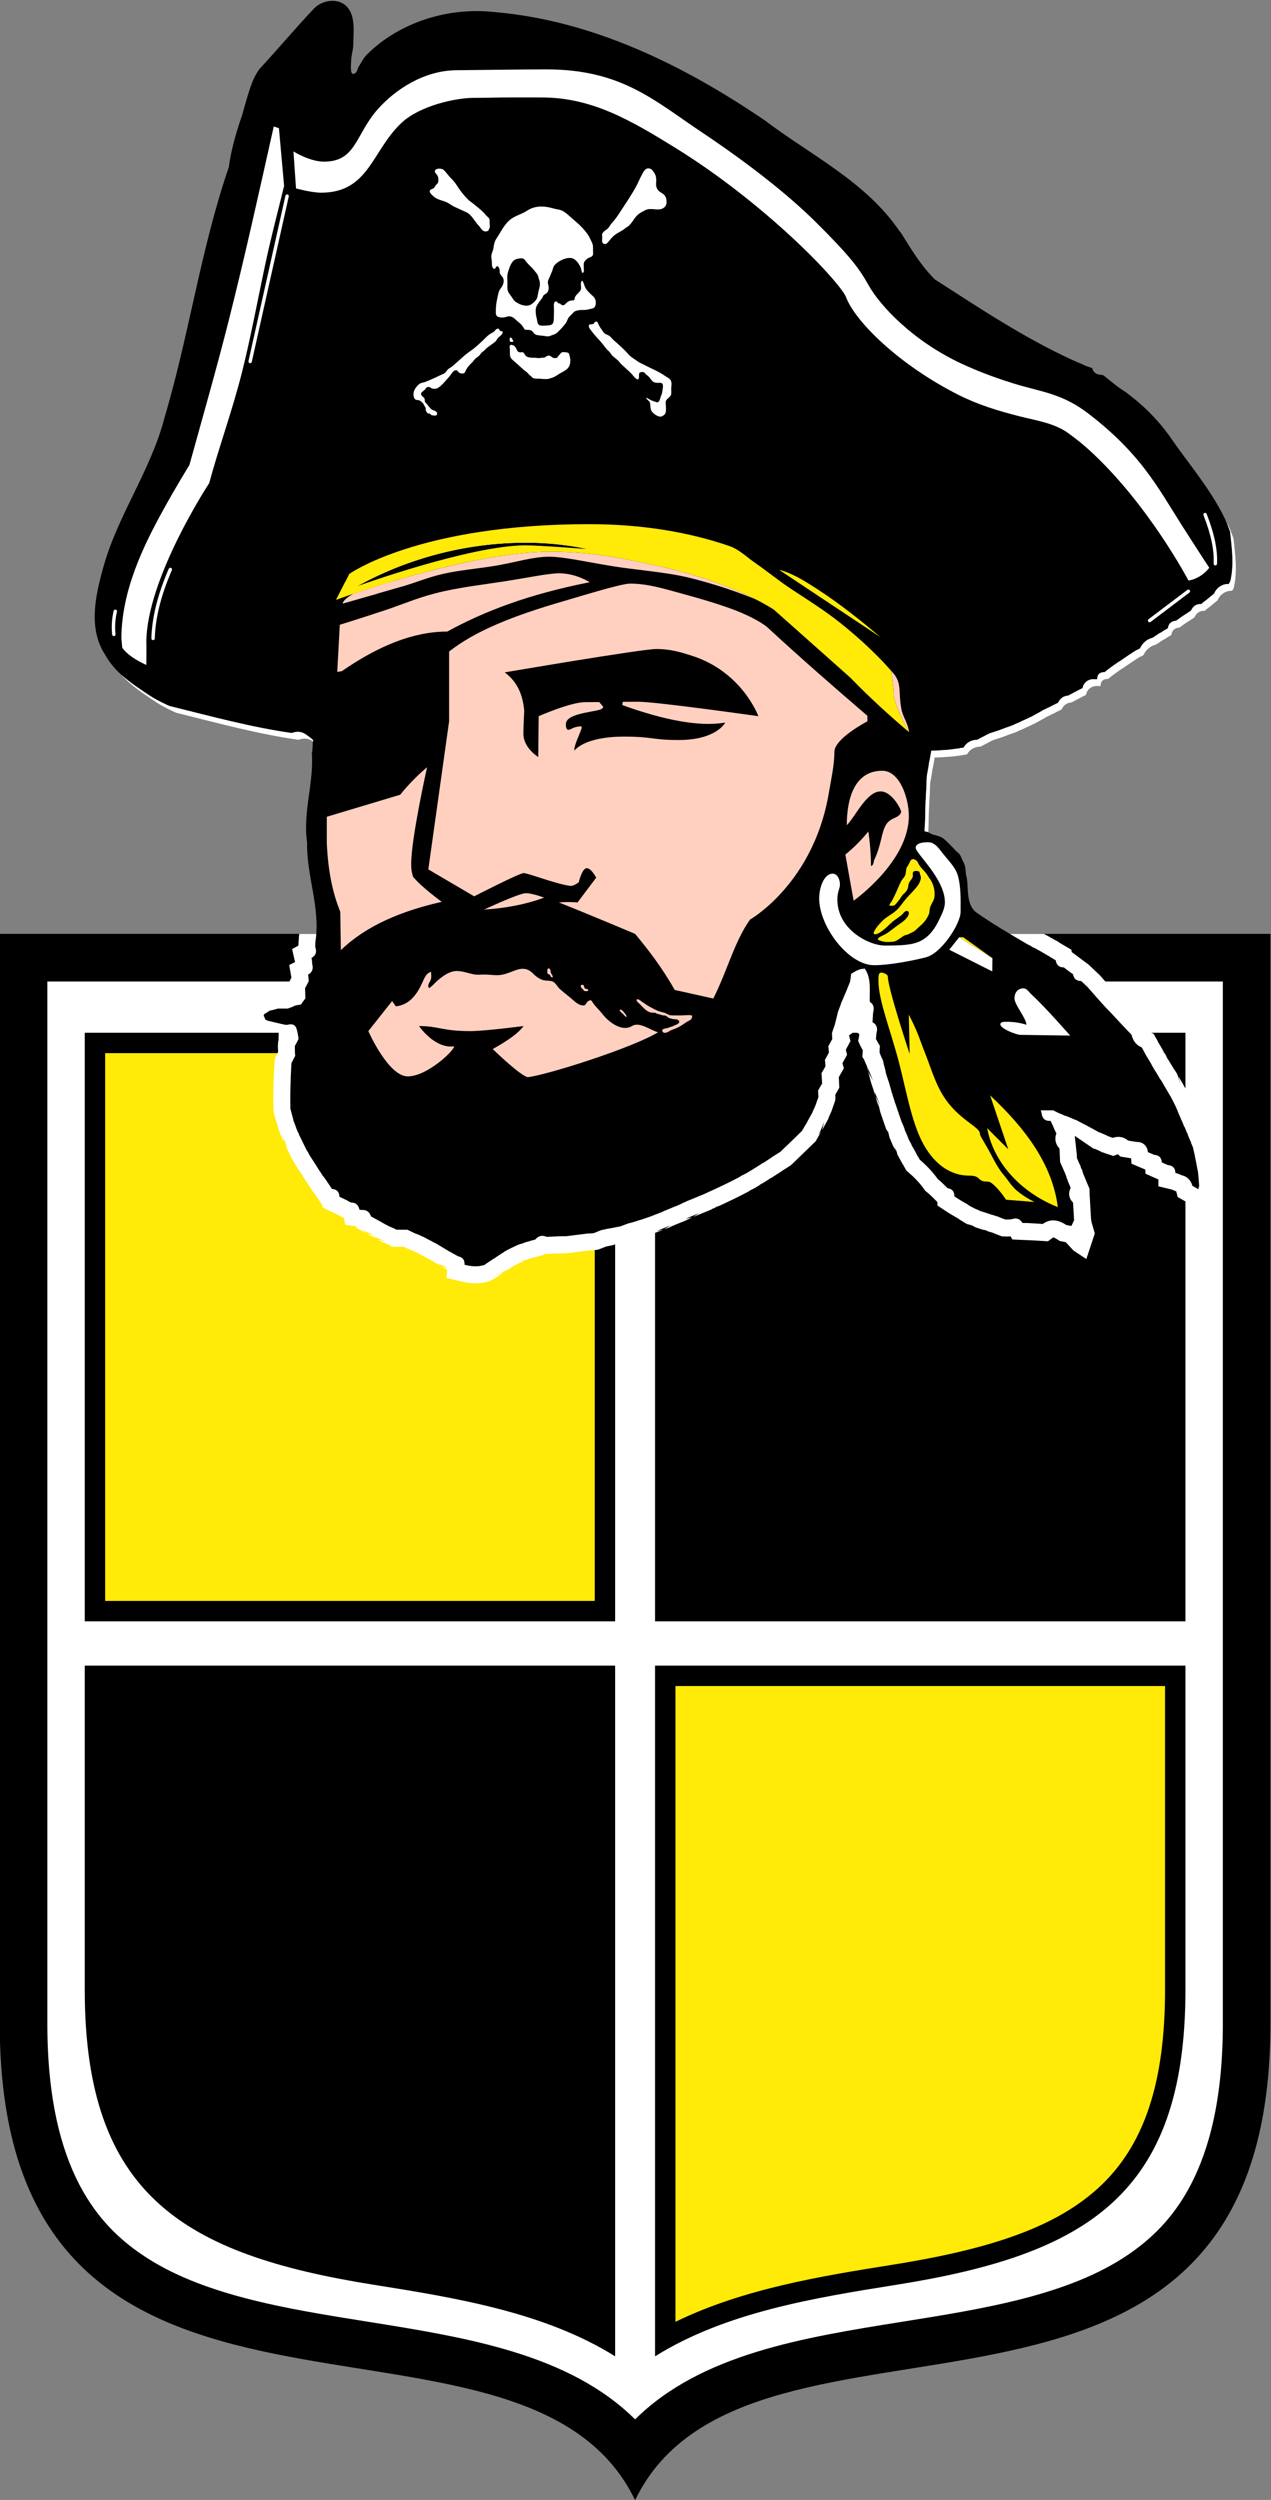 <svg xmlns:dc="http://purl.org/dc/elements/1.1/" xmlns:cc="http://creativecommons.org/ns#" xmlns:rdf="http://www.w3.org/1999/02/22-rdf-syntax-ns#" xmlns:svg="http://www.w3.org/2000/svg" xmlns="http://www.w3.org/2000/svg" viewBox="232.4 238.02 328.91 646.49" xml:space="preserve" id="svg2" version="1.1"><rect x="232.4" y="238.02" width="328.91" height="646.49" fill="#808080" stroke="none"/><defs id="defs6"><clipPath id="clipPath18" clipPathUnits="userSpaceOnUse"><path id="path16" d="M 0,841.89 H 595.276 V 0 H 0 Z"></path></clipPath></defs><g transform="matrix(1.333,0,0,-1.333,0,1122.52)" id="g10"><g id="g12"><g clip-path="url(#clipPath18)" id="g14"><path id="path20" style="fill:#000000;fill-opacity:1;fill-rule:nonzero;stroke:none" d="M 420.978,482.37 V 270.912 c 0,-93.279 -101.226,-46.64 -123.34,-92.399 -22.114,45.759 -123.34,-0.88 -123.34,92.399 V 482.37 Z"></path><path id="path22" style="fill:#ffffff;fill-opacity:1;fill-rule:nonzero;stroke:none" d="M 404.478,349.001 H 301.512 v 114.191 h 102.966 z m 0,-71.488 c 0,-39.826 -19.233,-51.345 -56.088,-57.217 -15.926,-2.537 -33.194,-5.324 -46.878,-13.887 V 340.413 H 404.478 Z M 293.764,349.001 H 190.799 v 114.191 h 102.965 z m 0,-142.592 c -13.684,8.563 -30.952,11.35 -46.878,13.887 -36.856,5.872 -56.088,17.391 -56.088,57.217 v 62.9 H 293.764 Z M 183.538,473.13 V 270.912 c 0,-28.86 10.44,-39.344 18.293,-44.72 11.556,-7.91 28.005,-10.532 43.913,-13.066 19.29,-3.073 39.08,-6.263 51.894,-18.943 12.813,12.68 32.603,15.87 51.893,18.943 15.908,2.534 32.358,5.156 43.913,13.066 7.854,5.376 18.293,15.86 18.293,44.72 V 473.13 Z"></path><path id="path24" style="fill:#ffea08;fill-opacity:1;fill-rule:nonzero;stroke:none" d="M 305.472,336.453 V 213.107 c 13.232,6.459 28.553,8.911 42.295,11.099 19.957,3.181 31.866,7.634 39.818,14.891 8.822,8.051 12.933,20.258 12.933,38.416 v 58.94 z m -15.669,16.508 h -95.045 v 106.271 h 95.045 z"></path><path id="path26" style="fill:#ffffff;fill-opacity:1;fill-rule:nonzero;stroke:none" d="m 410.106,436.72 c 0.003,-0.02 0.01,-0.063 0.01,-0.063 z m -3.29,10.127 c 0,0 -0.042,0.177 -0.066,0.276 0.002,-0.002 0.004,-0.004 0.006,-0.007 0.064,-0.286 0.126,-0.559 0.126,-0.559 z m -7.343,13.247 c 0.011,-0.028 0.051,-0.126 0.072,-0.176 z m -35.19,-34.477 0.312,-0.131 c -0.082,0.035 -0.312,0.131 -0.312,0.131 m -1.816,0.481 c -0.274,0.182 -0.549,0.366 -0.549,0.366 0,0 0.3,-0.19 0.596,-0.378 -0.016,0.003 -0.032,0.008 -0.047,0.012 m -19.452,29.28 c -0.08,0.393 -0.219,1.079 -0.219,1.079 l 1.033,-2.598 c 0,0 -0.671,1.252 -0.814,1.519 m -30.679,-26.241 c -0.095,-0.023 -0.296,-0.07 -0.296,-0.07 0,0 0.243,0.064 0.357,0.094 -0.03,-0.012 -0.032,-0.013 -0.061,-0.024 m -7.781,-3.568 c 0,0 0.183,0.084 0.183,0.084 0,0 -0.148,-0.068 -0.183,-0.084 m -4.461,-1.518 0.02,0.004 c -0.012,-0.003 -0.02,-0.004 -0.02,-0.004 m -24.163,-5.104 c -0.339,-0.074 -1.115,-0.242 -1.115,-0.242 l 1.891,0.504 c 0,0 -0.578,-0.195 -0.776,-0.262 m -1.631,-0.793 c -0.055,-0.043 -0.062,-0.048 -0.111,-0.085 0.087,0.069 0.189,0.151 0.189,0.151 0,0 -0.053,-0.044 -0.078,-0.066 m -12.758,-0.711 c -0.008,0.013 -0.014,0.026 -0.022,0.039 0.037,-0.015 0.229,-0.096 0.229,-0.096 0,0 -0.163,0.045 -0.207,0.057 m -28.9,19.61 0.018,-0.06 c -0.011,0.036 -0.018,0.06 -0.018,0.06 m 177.541,-0.66 c 0,0 -0.05,0.285 -0.099,0.57 -0.016,0.166 -0.032,0.342 -0.032,0.342 l -0.225,1.175 -0.601,2.871 0.098,-0.8 -0.131,0.962 c -0.005,0.025 0.066,-0.632 0.066,-0.632 l -0.05,0.451 -0.188,0.775 c 0,0 -0.083,0.209 -0.159,0.4 v 0.208 l -0.348,0.697 c -0.152,0.303 -0.441,0.998 -0.506,1.217 l -0.237,0.795 c 0,0 -0.105,0.109 -0.182,0.189 -0.097,0.232 -0.487,1.169 -0.487,1.169 0,0 -0.044,0.045 -0.056,0.056 -0.099,0.235 -0.279,0.671 -0.279,0.671 l -0.155,0.288 c -0.001,10e-4 -0.002,0 -0.002,-0.001 0,-0.023 0.073,-0.352 0.143,-0.667 -0.002,0.002 -0.003,0.004 -0.006,0.006 -0.078,0.33 -0.213,0.896 -0.213,0.896 l -0.581,1.365 -0.146,0.355 -0.071,0.144 0.222,-1.16 -0.085,0.448 -0.264,1.028 -0.396,0.792 0.349,-1.476 -0.552,1.888 -0.455,0.904 c 0,0 -0.125,0.154 -0.25,0.307 -0.201,0.289 -0.43,0.615 -0.43,0.615 l 0.546,-0.725 -1.319,2.243 0.415,-1.602 c 0,0 -0.572,1.804 -0.605,1.909 -0.004,0.016 -0.03,0.104 -0.03,0.104 l -0.45,0.721 c 0,0 -0.065,0.073 -0.118,0.133 -0.209,0.346 -1.328,2.196 -1.328,2.196 l 0.204,-0.359 -0.813,1.187 0.612,-0.85 -0.393,0.786 c 0,0 -0.13,0.159 -0.258,0.316 -0.201,0.288 -0.429,0.612 -0.429,0.612 l 0.466,-0.585 -1.034,1.772 c 0,0 -0.104,0.143 -0.173,0.239 -0.01,0.042 -0.046,0.186 -0.046,0.186 l -0.854,1.498 c 0,0 -0.782,0.293 -0.986,0.37 -0.013,0.025 -0.031,0.044 -0.057,0.155 l -0.205,0.873 -0.726,0.762 -3.901,4.159 -0.074,0.076 c -1.204,1.203 -2.374,2.543 -3.506,3.838 l -0.938,1.073 -0.044,0.038 c 0,0 -1.918,1.816 -2.095,1.983 0,0 -0.003,0.019 -0.003,0.019 0,0 -0.072,0.054 -0.082,0.062 -0.002,10e-4 -0.028,0.026 -0.028,0.026 l -0.009,10e-4 c -0.195,0.144 -1.123,0.83 -1.123,0.83 0,0 -1.845,1.37 -2.092,1.553 -0.025,0.185 -0.064,0.452 -0.064,0.452 l -1.685,0.984 -0.712,0.43 -0.362,0.279 c 0,0 -0.165,0.042 -0.211,0.054 -0.017,0.013 -0.083,0.063 -0.083,0.063 l -0.425,0.247 -1.719,0.962 0.865,-0.624 -0.971,0.683 h -0.006 c 0.125,-0.095 0.463,-0.346 0.587,-0.438 l -0.244,0.181 -0.389,0.257 H 232.432 c -0.024,-0.275 -0.047,-0.551 -0.086,-0.824 l -0.018,-0.122 0.048,0.298 c 0,0 -0.085,-1.256 -0.112,-1.642 -0.6,-0.324 -1.212,-0.654 -1.212,-0.654 0,0 0.513,-2.279 0.548,-2.435 0,0 0.007,-0.07 0.011,-0.102 -0.559,-0.28 -1.118,-0.56 -1.118,-0.56 0,0 0.387,-2.248 0.416,-2.413 0,0 0.003,-0.033 0.004,-0.044 -0.073,-0.14 -0.573,-1.103 -0.573,-1.103 l -0.074,-0.935 c 0,0 0.006,-0.18 0.009,-0.291 -0.05,-0.038 -0.241,-0.184 -0.288,-0.22 -0.03,-0.011 -0.194,-0.074 -0.388,-0.148 h -1.721 l -0.634,-0.169 -1.594,-0.4 -0.927,-0.487 -1.759,-1.106 -0.618,-2.195 0.245,1.204 -0.875,-1.772 1.465,-2.095 -0.528,0.739 0.411,-1.176 0.441,-0.283 0.336,-0.204 0.54,0.036 0.943,-0.026 3.131,0.034 c 0,0 -0.053,-1.636 -0.049,-1.637 -0.012,-0.024 -0.053,-0.104 -0.053,-0.104 l -0.067,-0.919 c 0,0 0.024,-0.571 0.047,-1.139 -0.009,-0.019 -0.562,-1.096 -0.562,-1.096 l -0.135,-0.812 -0.14,-2.658 c -0.047,-1.5 -0.095,-3.035 -0.095,-4.61 0,-0.658 0.008,-1.323 0.029,-1.995 l 0.011,-0.381 0.614,-2.298 -0.099,0.799 0.158,-1.04 c 0.003,-0.01 -0.092,0.71 -0.092,0.71 l 0.047,-0.355 0.297,-1.112 0.446,-1.233 c 0,0 0.124,-0.197 0.203,-0.321 0.032,-0.145 0.082,-0.369 0.082,-0.369 l 0.33,-0.66 c 0,0 -0.074,0.311 -0.143,0.603 0.142,-0.223 0.299,-0.471 0.299,-0.471 0,0 -0.217,0.52 -0.433,1.038 -0.024,0.1 -0.072,0.306 -0.072,0.306 l 1.133,-2.756 -0.652,0.949 1.563,-3.199 c 0,0 0.086,-0.097 0.16,-0.18 0.062,-0.125 0.265,-0.531 0.265,-0.531 0,0 0.059,-0.071 0.083,-0.1 l 0.025,-0.049 0.216,-0.342 0.527,-0.809 c 0,0 0.681,-1.035 0.711,-1.082 0.002,-0.005 0.022,-0.069 0.022,-0.069 0,10e-4 -0.007,0.029 -0.017,0.063 0,-10e-4 0.011,-0.018 0.011,-0.018 0,0 -0.048,0.15 -0.058,0.182 -0.077,0.268 -0.208,0.723 -0.305,1.057 l 0.024,-0.081 0.41,-1.333 0.229,-0.34 1.752,-2.679 c 0,0 0.089,-0.008 0.099,-0.009 0.163,-0.24 0.361,-0.53 0.361,-0.53 l 1.293,-1.955 h 0.002 v -0.412 l 3.342,-1.599 -0.857,0.618 1.056,-0.75 0.624,-0.312 c 0.137,-0.643 0.284,-1.329 0.284,-1.329 0,0 1.865,-0.265 2.129,-0.303 0.05,-0.164 0.121,-0.395 0.121,-0.395 l 1.872,-0.935 -0.938,0.658 2.531,-1.098 -1.476,0.349 1.905,-1.055 -0.848,0.616 2.597,-1.098 -1.602,0.415 0.728,-0.405 0.245,-0.105 1.007,-0.442 0.768,-0.446 0.9,-0.007 h 1.364 c 0.019,-0.009 0.933,-0.446 0.933,-0.446 l 0.206,-0.082 c 0,0 0.594,-0.216 0.678,-0.246 0.022,-0.015 0.125,-0.082 0.125,-0.082 0,0 0.506,-0.23 0.679,-0.309 0.01,-0.006 0.482,-0.27 0.482,-0.27 0,0 0.65,-0.325 0.739,-0.37 0.022,-0.013 0.057,-0.033 0.057,-0.033 l 0.461,-0.258 c 0,0 0.268,-0.134 0.46,-0.229 0.132,-0.09 0.269,-0.169 0.431,-0.251 0.3,-0.18 2.11,-1.266 2.11,-1.266 l -0.894,0.651 c 0,0 1.324,-0.56 2.021,-0.854 -0.002,-0.034 -0.003,-0.048 -0.005,-0.082 -0.504,0.139 -1.12,0.31 -1.12,0.31 0,0 0.586,-0.331 1.098,-0.619 -0.057,-0.793 -0.117,-1.63 -0.117,-1.63 l 2.736,-0.644 c 1.47,-0.346 3.23,-0.628 5.137,-0.099 l -0.883,-0.12 1.036,0.156 c 0.008,0.002 -0.436,-0.055 -0.622,-0.08 l 0.843,0.111 1.186,0.643 -0.018,-0.013 0.561,0.375 1.173,0.826 -2.113,-0.765 2.887,1.218 c 0,0 -0.204,-0.137 -0.407,-0.274 0.109,0.073 1.305,0.854 1.305,0.854 0,0 0.087,0.069 0.143,0.114 10e-4,10e-4 0.045,0.023 0.048,0.025 -0.008,-0.006 -0.039,-0.033 -0.039,-0.033 0.001,0 0.031,0.025 0.044,0.035 0.141,0.07 2.142,1.065 2.142,1.065 0,0 -0.17,-0.036 -0.238,-0.052 0.21,0.069 1.001,0.323 1.44,0.465 0.022,0.003 0.111,0.015 0.111,0.015 0,0.001 -0.043,-0.003 -0.089,-0.008 0.083,0.027 0.27,0.087 0.287,0.093 0.181,0.038 0.378,0.08 0.378,0.08 l 1.826,0.51 c 0,0 0.119,0.115 0.173,0.166 0.226,0.008 4.396,0.154 4.396,0.154 l 0.258,0.02 c 0,0 3.781,0.48 4.021,0.511 0.64,0.007 1.174,0.037 1.651,0.157 l 0.199,0.049 0.045,0.022 0.968,0.374 c 0,0 0.291,0.116 0.434,0.173 0.217,0.042 1.527,0.298 1.527,0.298 l -0.409,-0.025 c 0,0 0.285,0.049 0.57,0.098 0.166,0.015 0.341,0.032 0.341,0.032 l 1.66,0.316 0.121,0.053 0.945,0.352 0.639,0.242 -0.5,-0.124 2.158,0.574 -1.248,-0.223 2.658,1.093 -1.785,-0.916 1.795,0.51 0.222,0.076 -1.043,-0.17 c 0,0 0.456,0.113 0.906,0.225 0.239,0.034 0.534,0.077 0.534,0.077 l 2.008,0.771 -1.335,-0.28 2.658,1.093 -1.2,-0.762 1.143,0.416 c 0,0 0.099,0.077 0.141,0.109 0.037,0.016 0.771,0.322 0.771,0.322 l -0.226,-0.085 0.948,0.381 0.59,0.244 0.212,0.064 0.221,0.097 0.784,0.356 c 0,0 0.325,0.163 0.382,0.192 0.109,0.048 0.525,0.233 0.525,0.233 l -1.339,-0.284 2.597,1.098 -1.138,-0.742 3.564,1.453 c 0,0 0.19,0.123 0.314,0.204 0.063,0.014 0.228,0.05 0.228,0.05 l 0.529,0.265 c 0,0 -0.253,-0.06 -0.432,-0.102 0.038,0.024 0.04,0.026 0.076,0.05 0.319,0.084 0.678,0.179 0.678,0.179 1.792,0.831 3.709,1.722 5.636,2.754 l 0.298,0.16 c 0,0 0.083,0.072 0.146,0.127 l 0.912,0.456 0.901,0.541 c 0,0 0.127,0.106 0.254,0.211 0.281,0.196 0.579,0.406 0.579,0.406 l -0.591,-0.471 0.439,0.271 c 0,0 1.409,0.903 1.603,1.026 0.01,0.003 0.09,0.022 0.09,0.022 l 1.622,1.047 0.346,0.234 c 0,0 0.036,0.03 0.044,0.037 0.037,0.022 0.095,0.055 0.095,0.055 l 1.593,1.014 0.308,0.27 0.206,0.196 4.39,4.256 0.303,0.552 0.524,0.885 0.339,0.554 -0.625,-0.846 1.1,2.598 -0.435,-1.636 1.234,2.222 c 0,0 0.021,0.128 0.028,0.169 0.086,0.194 0.643,1.448 0.643,1.448 l 0.019,0.08 0.659,1.907 0.029,0.628 c 0,0 -0.01,0.23 -0.022,0.46 0.135,0.234 0.771,1.339 0.771,1.339 l -0.048,1.248 c 0,0 -0.048,0.795 -0.049,0.803 0.187,0.331 0.992,1.745 0.992,1.745 0,0 -0.188,0.638 -0.281,0.958 0.137,0.253 0.902,1.662 0.902,1.662 0,0 -0.166,0.64 -0.249,0.966 0.137,0.25 0.904,1.665 0.904,1.665 0,0 -0.203,0.805 -0.268,1.063 0,0.007 -10e-4,0.028 -10e-4,0.039 0.025,0.073 1.136,0.802 1.136,0.802 0,0 0.434,-0.265 0.857,-0.524 -0.003,-0.02 -0.016,-0.113 -0.016,-0.113 l -0.019,-0.252 -0.194,-0.979 0.488,-1.071 c 0,0 0.207,-0.366 0.411,-0.724 -0.013,-0.195 -0.087,-1.309 -0.087,-1.309 l 0.29,-0.425 c 0,0 0.403,-0.924 0.606,-1.39 0.119,-0.444 0.256,-0.967 0.324,-1.222 -0.004,0.008 -0.046,0.086 -0.046,0.086 l 0.026,-0.137 c 0,0 0.49,-1.88 0.498,-1.908 0.124,-0.373 0.44,-1.319 0.44,-1.319 l -0.126,0.505 0.303,-1.17 0.107,-0.354 0.062,-0.325 -0.121,0.937 1.093,-2.658 -0.916,1.787 0.513,-1.802 0.075,-0.22 -0.171,1.045 0.509,-1.984 -0.207,0.543 0.529,-1.584 c 0,0 0.057,-0.137 0.111,-0.267 0.005,-0.034 0.02,-0.129 0.02,-0.129 l 0.228,-0.646 0.479,-1.38 c 0,0 0.203,-0.291 0.397,-0.568 -0.008,0.044 -0.01,0.052 -0.019,0.092 0,0 0.019,-0.083 0.023,-0.098 0.141,-0.199 0.288,-0.41 0.288,-0.41 0,0 -0.142,0.2 -0.285,0.4 0.043,-0.177 0.255,-1.054 0.255,-1.054 l 0.574,-1.348 c 0,0 0.105,-0.254 0.132,-0.321 0.027,-0.049 0.297,-0.467 0.527,-0.826 -0.109,0.422 -0.327,1.264 -0.327,1.264 0,0 0.228,-0.801 0.384,-1.351 0.008,-0.012 0.016,-0.025 0.024,-0.037 -0.12,0.458 -0.276,1.058 -0.276,1.058 l 0.103,-0.394 c 0,0 0.107,-0.366 0.215,-0.729 0.102,-0.158 0.181,-0.281 0.181,-0.281 0,0 -0.095,0.126 -0.162,0.215 0.079,-0.271 0.164,-0.56 0.164,-0.56 l 0.971,-1.775 c 0,0 0.11,-0.153 0.195,-0.271 0.002,-0.009 0.022,-0.085 0.022,-0.085 l 0.549,-0.965 0.443,-0.376 c 1.164,-0.989 2.157,-2.055 2.95,-3.165 l 0.266,-0.373 0.357,-0.286 c 0.516,-0.413 1.087,-0.983 1.639,-1.535 l 0.357,-0.357 v -0.663 l 1.47,-0.98 c 0.872,-0.581 1.72,-1.085 2.541,-1.537 0.026,-0.021 0.091,-0.073 0.098,-0.078 -0.005,0.004 -0.035,0.03 -0.076,0.064 0.019,-0.01 0.04,-0.025 0.059,-0.036 0.131,-0.098 0.282,-0.213 0.282,-0.213 0,0 0.763,-0.457 0.807,-0.484 l 0.075,-0.075 c 0,0 0.1,-0.042 0.165,-0.069 0.198,-0.119 0.398,-0.238 0.398,-0.238 h 0.174 c 0.185,-0.077 0.659,-0.275 0.659,-0.275 0,0 -0.216,0.144 -0.412,0.275 h 0.036 c 0.306,-0.195 0.614,-0.39 0.614,-0.39 h 10e-4 c 0,0.004 -0.3,0.211 -0.558,0.39 l 0.045,-0.031 1.033,-0.569 1.471,-0.471 c 0,0 0.268,-0.045 0.537,-0.091 0.116,-0.062 0.334,-0.18 0.334,-0.18 l -0.071,0.015 0.396,-0.123 c 0,0 0.276,-0.078 0.542,-0.152 0.419,-0.17 1.021,-0.414 1.021,-0.414 l 0.888,-0.33 0.671,-0.03 c 0.393,0 0.707,0.009 1.005,0.026 0.167,-0.286 0.352,-0.601 0.352,-0.601 l 1.943,-0.085 2.423,-0.11 2.539,-0.155 0.916,0.681 c 0.097,0.069 0.139,0.084 0.144,0.086 0.004,-0.013 0.229,-0.061 0.686,-0.361 l 0.529,-0.344 0.479,-0.095 0.702,-0.144 1.507,-1.622 2.487,-1.643 1.645,4.967 -0.61,2.095 -0.121,0.668 -0.273,4.756 -0.03,1.151 -0.8,1.903 -0.316,0.763 -0.1,0.231 -0.246,0.822 c 0,0 -0.115,0.179 -0.176,0.277 -0.023,0.112 -0.065,0.311 -0.065,0.311 l -0.331,0.726 0.128,-0.328 -0.475,1.125 c 0,0 -0.03,0.068 -0.05,0.108 -0.016,0.341 -0.033,0.696 -0.033,0.696 l -0.391,3.625 3.649,-2.489 c 0,0 0.172,-0.022 0.277,-0.036 0.211,-0.095 0.423,-0.189 0.423,-0.189 l 0.478,-0.209 0.456,-0.26 c 0,0 0.127,-0.019 0.166,-0.025 0.002,0 0.014,-0.006 0.014,-0.006 l 0.286,-0.107 1.741,-0.582 c 0,0 0.557,0.223 0.864,0.346 0.216,-0.198 0.504,-0.462 0.504,-0.462 0,0 1.976,-0.316 2.089,-0.334 0.031,-0.524 0.059,-1.048 0.059,-1.048 0,0 2.614,-1.102 2.677,-1.129 0.028,-0.398 0.058,-0.82 0.058,-0.82 l 1.675,-0.743 c 0,0 0.416,-0.185 0.817,-0.363 v -1.333 c 0,0 2.29,-0.547 2.523,-0.603 10e-4,-10e-4 0.54,-0.213 0.54,-0.213 0,0 0.333,-0.137 0.403,-0.165 0.088,-0.35 0.274,-1.092 0.274,-1.092 l 1.387,-0.786 0.643,-0.369 3.648,-2.652 1.434,4.271 0.415,1.246 -0.352,3.93 z"></path><path id="path28" style="fill:#000000;fill-opacity:1;fill-rule:nonzero;stroke:none" d="m 203.602,528.463 0.132,-0.066 c 0.265,-0.198 0.792,-0.462 1.122,-0.66 l 0.132,-0.066 c 0.264,-0.132 0.858,-0.463 1.188,-0.594 l 0.132,-0.066 c 0.264,-0.133 0.792,-0.396 1.056,-0.463 l 0.264,-0.065 c 7.722,-1.915 15.444,-4.026 23.364,-5.149 0.858,0.331 1.716,0.331 2.508,-0.131 0.528,-0.33 1.122,-0.792 1.65,-1.254 -0.173,-0.797 -0.052,-1.535 -0.264,-2.574 0.396,-5.808 -1.782,-11.418 -0.924,-17.292 -0.132,-6.402 2.574,-12.606 1.65,-19.008 -0.066,-0.33 -0.066,-0.991 -0.066,-1.254 0.33,-0.924 0.132,-1.65 -0.726,-2.113 0.066,-0.263 0.132,-0.923 0.132,-1.187 0.264,-0.924 0,-1.65 -0.792,-2.046 0.066,-0.33 0.066,-0.99 0.132,-1.254 -0.198,-0.396 -0.528,-1.056 -0.726,-1.387 0,-0.527 0.066,-1.451 0.066,-1.98 -0.197,-0.263 -0.66,-0.857 -0.858,-1.187 -0.264,-0.066 -0.858,-0.132 -1.122,-0.198 -0.33,-0.198 -1.056,-0.462 -1.452,-0.594 h -1.914 c -0.396,-0.132 -1.188,-0.331 -1.584,-0.396 -0.264,-0.198 -0.792,-0.528 -1.056,-0.661 0,-0.065 -0.066,-0.197 -0.132,-0.329 0.132,-0.132 0.264,-0.528 0.33,-0.726 0.066,-0.066 0.264,-0.132 0.33,-0.199 0.991,-0.263 1.98,-0.461 3.036,-0.726 0.066,0 0.198,0 0.265,-0.065 l 0.593,-0.066 c 1.057,0.33 1.716,0 1.914,-0.99 0.132,-0.396 0.264,-1.32 0.33,-1.717 -0.198,-0.396 -0.528,-1.055 -0.726,-1.385 0,-0.462 0,-1.452 0.066,-1.914 -0.197,-0.33 -0.527,-1.056 -0.726,-1.387 -0.066,-0.857 -0.066,-1.649 -0.132,-2.507 -0.065,-2.112 -0.132,-4.224 -0.065,-6.402 0.131,-0.528 0.396,-1.452 0.527,-1.98 0,-0.067 0.066,-0.198 0.066,-0.33 0.198,-0.396 0.462,-1.188 0.594,-1.584 0.066,-0.066 0.132,-0.264 0.132,-0.33 l 0.33,-0.66 c 0,-0.066 0.066,-0.264 0.132,-0.33 0.462,-0.924 0.925,-1.914 1.386,-2.838 0.066,-0.066 0.132,-0.198 0.198,-0.265 l 0.264,-0.527 c 0.066,-0.066 0.132,-0.198 0.198,-0.331 0.33,-0.461 0.924,-1.451 1.254,-1.913 0,-0.067 0.132,-0.198 0.132,-0.264 0.264,-0.396 0.858,-1.255 1.122,-1.716 0.066,0 0.132,-0.132 0.198,-0.198 0.528,-0.726 0.99,-1.452 1.518,-2.244 0.925,-0.066 1.452,-0.594 1.452,-1.518 0.396,-0.198 1.122,-0.528 1.518,-0.726 0.066,-0.067 0.198,-0.132 0.198,-0.132 l 0.528,-0.264 c 0.924,0 1.452,-0.462 1.65,-1.386 l 0.462,-0.066 c 0.924,0.066 1.518,-0.396 1.782,-1.255 l 0.528,-0.263 c 0.066,-0.066 0.132,-0.132 0.198,-0.132 0.529,-0.264 1.452,-0.792 1.914,-1.056 0.066,-0.066 0.198,-0.132 0.264,-0.132 l 0.594,-0.33 c 0.33,-0.132 1.122,-0.462 1.452,-0.66 h 2.112 c 0.396,-0.198 1.122,-0.528 1.518,-0.726 l 0.726,-0.264 c 0.066,-0.067 0.264,-0.132 0.396,-0.198 l 0.726,-0.33 c 0.132,-0.066 0.33,-0.198 0.462,-0.264 l 0.792,-0.396 c 0.133,-0.067 0.33,-0.198 0.462,-0.264 l 0.66,-0.33 c 0.066,-0.066 0.264,-0.198 0.33,-0.198 0.528,-0.33 1.518,-0.923 1.98,-1.188 0.066,-0.066 0.198,-0.131 0.265,-0.131 0.329,-0.199 1.121,-0.66 1.517,-0.859 0.924,-0.198 1.32,-0.725 1.254,-1.649 1.122,-0.265 2.31,-0.462 3.498,-0.132 0.066,0 0.198,0.065 0.33,0.065 0.396,0.33 1.32,0.858 1.716,1.188 0.066,0 0.198,0.067 0.264,0.133 0.397,0.264 1.254,0.857 1.716,1.121 0.066,0.066 0.198,0.133 0.264,0.198 0.792,0.462 1.65,0.857 2.508,1.254 0.066,0 0.198,0.066 0.33,0.132 0.33,0.066 1.056,0.33 1.386,0.462 0.066,0 0.264,0.066 0.33,0.066 0.33,0.132 1.056,0.33 1.387,0.396 0.593,0.726 1.319,0.924 2.243,0.527 1.254,0.067 2.508,0.133 3.828,0.133 1.056,0.132 3.102,0.396 4.159,0.528 0.263,0 0.857,0 1.121,0.065 0.396,0.133 1.122,0.463 1.518,0.595 0.528,0.132 1.518,0.33 2.047,0.396 0.065,0 0.197,0.066 0.263,0.066 0.33,0.066 1.056,0.197 1.386,0.264 0.396,0.132 1.188,0.462 1.584,0.594 0.396,0.065 1.056,0.264 1.453,0.396 0.065,0 0.263,0.066 0.33,0.132 0.395,0.066 1.122,0.33 1.517,0.462 0.132,0 0.265,0.132 0.396,0.132 0.396,0.132 1.255,0.462 1.717,0.66 0.065,0 0.263,0.066 0.33,0.132 l 0.725,0.264 c 0.067,0.066 0.265,0.132 0.397,0.197 l 0.791,0.331 c 0.396,0.132 1.188,0.528 1.65,0.66 l 0.727,0.33 c 0.132,0.066 0.263,0.132 0.395,0.198 l 0.595,0.264 c 0.065,0 0.197,0.066 0.263,0.132 1.189,0.461 2.377,0.99 3.564,1.452 0.066,0.066 0.198,0.132 0.264,0.132 l 0.528,0.264 c 0.066,0 0.198,0.066 0.33,0.132 1.849,0.858 3.696,1.716 5.544,2.706 0.066,0.066 0.198,0.132 0.265,0.198 l 0.659,0.33 c 0.133,0.065 0.265,0.132 0.396,0.198 l 0.661,0.396 c 0.065,0.066 0.263,0.131 0.329,0.197 0.529,0.33 1.518,0.925 1.98,1.255 0.067,0.066 0.198,0.132 0.265,0.132 0.462,0.264 1.319,0.858 1.715,1.122 0.066,0.066 0.198,0.132 0.198,0.132 0.396,0.264 1.122,0.726 1.452,0.923 1.452,1.387 2.839,2.706 4.225,4.093 0.197,0.396 0.66,1.122 0.857,1.452 0.065,0.066 0.132,0.198 0.132,0.264 0.264,0.461 0.726,1.32 0.99,1.782 0,0.066 0.066,0.198 0.133,0.33 0.131,0.264 0.395,0.858 0.527,1.188 0.132,0.396 0.396,1.188 0.529,1.518 0,0.329 -0.067,0.99 -0.067,1.254 0.198,0.396 0.594,1.055 0.792,1.385 -0.066,0.529 -0.066,1.453 -0.132,1.98 0.199,0.331 0.594,0.991 0.792,1.387 -0.066,0.264 -0.066,0.924 -0.132,1.188 0.199,0.396 0.594,1.056 0.791,1.452 -0.065,0.264 -0.065,0.924 -0.13,1.187 0.197,0.397 0.593,1.056 0.791,1.452 -0.066,0.265 -0.066,0.858 -0.066,1.188 0.132,0.396 0.396,1.123 0.529,1.519 0.131,0.528 0.395,1.584 0.527,2.111 0,0.067 0.066,0.265 0.066,0.33 0.132,0.396 0.462,1.189 0.595,1.585 0,0.132 0.065,0.264 0.131,0.395 l 0.265,0.595 c 0.065,0.131 0.131,0.264 0.131,0.33 0.462,0.99 0.859,2.046 1.254,3.035 0.067,0.397 0.199,1.123 0.199,1.519 0.791,0.461 1.517,0.99 2.441,0.99 l 0.198,0.066 0.132,-0.198 c 1.188,-1.848 0.792,-4.158 0.858,-6.27 0.726,-0.462 0.924,-1.122 0.66,-2.047 -0.066,-0.461 -0.066,-1.385 -0.131,-1.913 0.792,-0.397 1.055,-1.122 0.792,-2.047 -0.067,-0.263 -0.067,-0.923 -0.132,-1.188 0.197,-0.396 0.593,-1.055 0.791,-1.385 -0.066,-0.33 -0.066,-0.99 -0.066,-1.321 0.132,-0.329 0.462,-1.121 0.661,-1.517 0.065,-0.33 0.197,-0.99 0.329,-1.32 0,-0.066 0,-0.198 0.066,-0.264 0.067,-0.33 0.198,-1.056 0.33,-1.386 0.132,-0.396 0.397,-1.188 0.529,-1.584 0.065,-0.396 0.33,-1.056 0.395,-1.452 0,-0.066 0.066,-0.264 0.132,-0.33 0.066,-0.397 0.33,-1.123 0.463,-1.518 0,-0.132 0.065,-0.264 0.131,-0.396 0.132,-0.396 0.396,-1.189 0.529,-1.584 0.065,-0.132 0.131,-0.264 0.131,-0.396 0.132,-0.396 0.462,-1.254 0.594,-1.716 0.067,-0.066 0.132,-0.264 0.198,-0.396 l 0.264,-0.661 c 0.066,-0.131 0.132,-0.329 0.132,-0.461 0.198,-0.396 0.594,-1.32 0.726,-1.716 0.066,-0.132 0.133,-0.33 0.198,-0.396 l 0.33,-0.594 c 0,-0.132 0.132,-0.264 0.132,-0.33 0.33,-0.528 0.858,-1.518 1.122,-2.047 0.066,-0.065 0.133,-0.131 0.133,-0.197 l 0.264,-0.462 c 1.319,-1.122 2.507,-2.376 3.498,-3.762 0.659,-0.528 1.319,-1.188 1.914,-1.782 0.923,-0.132 1.319,-0.66 1.319,-1.584 0.792,-0.528 1.65,-1.056 2.508,-1.518 0.066,-0.067 0.199,-0.132 0.264,-0.198 l 0.661,-0.396 c 0.131,0 0.33,-0.132 0.395,-0.198 l 0.792,-0.33 c 0.067,-0.066 0.33,-0.132 0.396,-0.199 0.462,-0.131 1.254,-0.396 1.651,-0.527 0.065,0 0.264,-0.066 0.329,-0.132 0.397,-0.067 1.057,-0.33 1.387,-0.397 0.395,-0.197 1.187,-0.461 1.517,-0.593 0.33,0 0.991,0 1.254,0.066 0.924,0.33 1.584,0.066 2.046,-0.727 1.32,0 2.64,-0.131 3.96,-0.197 1.387,0.99 2.838,0.924 4.555,-0.199 0.263,-0.065 0.725,-0.131 0.989,-0.197 0.132,0.264 0.397,0.792 0.528,1.122 -0.066,1.122 -0.131,2.244 -0.198,3.432 -0.792,0.725 -0.989,1.848 -0.462,2.838 -0.132,0.33 -0.462,1.055 -0.594,1.451 0,0.067 -0.066,0.265 -0.132,0.331 l -0.198,0.66 c -0.066,0.066 -0.131,0.263 -0.131,0.33 l -0.331,0.726 c -0.131,0.396 -0.528,1.122 -0.66,1.517 -0.066,0.925 -0.066,1.783 -0.131,2.641 -0.792,0.792 -0.991,1.914 -0.595,2.904 l -0.264,0.528 c 0,0.066 -0.066,0.197 -0.132,0.264 -0.132,0.396 -0.528,1.254 -0.726,1.65 -0.99,-0.066 -1.518,0.33 -1.716,1.254 0,0.198 -0.132,0.594 -0.197,0.792 h 2.441 c 0.33,-0.198 1.122,-0.594 1.519,-0.726 l 0.593,-0.264 c 0.132,-0.067 0.264,-0.067 0.397,-0.132 0.395,-0.132 1.187,-0.462 1.583,-0.661 0.133,0 0.33,-0.131 0.396,-0.131 l 0.594,-0.33 c 0.066,0 0.198,-0.066 0.265,-0.132 1.187,-0.594 2.375,-1.254 3.563,-1.914 0.067,0 0.198,-0.066 0.264,-0.066 0.396,-0.198 1.122,-0.462 1.452,-0.66 0.066,0 0.198,-0.066 0.33,-0.132 l 0.594,-0.199 c 0.99,0.397 2.179,0.199 2.97,-0.527 0.396,-0.066 1.254,-0.199 1.651,-0.264 1.187,0.065 2.111,-0.792 2.178,-1.98 0.33,-0.132 0.923,-0.396 1.253,-0.528 0.924,-0.066 1.386,-0.528 1.452,-1.452 0.264,-0.132 0.858,-0.396 1.188,-0.528 0.924,-0.066 1.452,-0.594 1.452,-1.518 0.33,-0.066 0.924,-0.33 1.254,-0.462 0.991,-0.198 1.782,-0.991 2.046,-2.046 0.265,-0.132 0.858,-0.462 1.122,-0.66 l 0.198,0.594 c -0.066,0.99 -0.132,1.98 -0.263,2.97 0,0.065 -0.067,0.198 -0.067,0.264 -0.264,1.32 -0.462,2.573 -0.792,3.894 0,0.066 -0.066,0.263 -0.066,0.33 l -0.264,0.66 c -0.066,0.066 -0.132,0.264 -0.132,0.396 -0.198,0.396 -0.593,1.32 -0.726,1.782 -0.065,0.066 -0.197,0.329 -0.197,0.396 l -0.33,0.792 c -0.067,0.066 -0.199,0.33 -0.199,0.396 l -0.33,0.792 c -0.066,0.132 -0.198,0.33 -0.198,0.462 -0.198,0.396 -0.594,1.32 -0.726,1.716 -0.066,0.132 -0.198,0.395 -0.198,0.462 l -0.396,0.792 c 0,0.066 -0.131,0.264 -0.198,0.396 l -0.33,0.66 c -0.066,0.065 -0.132,0.264 -0.198,0.33 -0.33,0.594 -0.99,1.65 -1.32,2.244 0,0.066 -0.132,0.197 -0.132,0.264 l -0.33,0.528 c -0.066,0.066 -0.132,0.198 -0.197,0.264 -0.33,0.594 -0.991,1.65 -1.321,2.178 -0.065,0.132 -0.132,0.264 -0.198,0.33 l -0.264,0.528 c -0.066,0.065 -0.132,0.264 -0.198,0.33 -0.33,0.528 -0.924,1.518 -1.187,2.046 -0.067,0.066 -0.133,0.198 -0.133,0.264 l -0.264,0.462 c -1.055,0.396 -1.716,1.32 -1.979,2.442 -1.321,1.386 -2.706,2.838 -4.027,4.29 -1.584,1.584 -3.036,3.3 -4.488,4.95 -0.395,0.396 -0.857,0.792 -1.254,1.188 -0.858,0 -1.452,0.396 -1.584,1.32 -0.594,0.396 -1.188,0.857 -1.782,1.32 -0.924,0 -1.452,0.462 -1.584,1.386 -0.33,0.198 -1.056,0.594 -1.386,0.857 -0.066,0 -0.198,0.067 -0.263,0.133 -0.462,0.263 -1.453,0.858 -1.981,1.121 -0.065,0.067 -0.264,0.133 -0.33,0.199 l -0.594,0.264 c -0.066,0.066 -0.198,0.132 -0.263,0.198 l -0.661,0.33 c -3.366,1.98 -6.797,3.96 -9.965,6.204 -0.084,0.066 -0.165,0.136 -0.244,0.209 -1.107,1.048 -1.289,2.636 -1.382,4.076 -0.048,0.745 -0.068,1.495 -0.175,2.236 -0.048,0.333 -0.159,0.661 -0.2,0.992 -0.061,0.487 -0.051,0.964 -0.162,1.449 -0.096,0.423 -0.324,0.772 -0.507,1.16 -0.174,0.371 -0.299,0.812 -0.552,1.138 -0.211,0.273 -0.541,0.481 -0.779,0.734 -0.181,0.192 -0.347,0.39 -0.539,0.572 -0.303,0.287 -0.569,0.61 -0.871,0.892 -0.41,0.384 -0.813,0.81 -1.31,1.08 -0.319,0.174 -0.692,0.26 -1.028,0.372 -0.371,0.123 -0.727,0.157 -1.08,0.359 -0.454,0.26 -0.607,0.395 -1.185,0.437 -0.022,0.863 0.12,1.692 0.118,2.551 -10e-4,0.963 0.025,1.927 0.066,2.89 0.041,0.965 0.097,1.928 0.157,2.891 0.055,0.916 10e-4,1.923 0.168,2.824 0.205,1.099 0.283,1.514 0.33,2.046 0.198,0.792 0.33,1.65 0.463,2.442 1.122,0 2.244,0.132 3.431,0.198 0.462,0.066 1.518,0.197 2.046,0.264 0.066,0.066 0.132,0.066 0.198,0.066 l 0.594,0.066 c 0.529,0.99 1.518,1.518 2.64,1.518 l 0.594,0.33 c 0.066,0 0.199,0.066 0.264,0.132 l 0.66,0.33 c 0.066,0.066 0.264,0.131 0.33,0.198 l 0.726,0.329 c 0.462,0.133 1.254,0.396 1.65,0.529 0.396,0.132 1.188,0.462 1.584,0.594 0.132,0 0.331,0.131 0.397,0.131 l 0.726,0.265 c 0.131,0.065 0.33,0.132 0.395,0.198 l 0.792,0.33 c 0.132,0.066 0.33,0.132 0.396,0.198 0.396,0.198 1.188,0.528 1.584,0.726 0.067,0.066 0.198,0.132 0.331,0.132 0.527,0.33 1.584,0.857 2.111,1.188 0.066,0.066 0.264,0.132 0.33,0.198 l 0.727,0.33 c 0.065,0.066 0.263,0.132 0.395,0.198 l 0.66,0.33 c 0.132,0.066 0.33,0.197 0.396,0.197 l 0.66,0.33 c 0.396,0.859 1.056,1.321 1.98,1.387 l 0.462,0.263 c 0.066,0 0.198,0.067 0.264,0.133 0.661,0.33 1.32,0.726 2.047,1.056 0.197,1.121 1.187,1.848 2.375,1.716 h 0.462 c 0,0.924 0.463,1.385 1.452,1.385 0.726,0.595 1.518,1.189 2.31,1.717 0.066,0.066 0.199,0.132 0.264,0.198 l 0.462,0.264 c 0.066,0.066 0.198,0.131 0.265,0.197 0.989,0.661 1.914,1.321 2.904,1.914 0.065,0 0.197,0.067 0.197,0.067 l 0.462,0.264 c 0.462,0.99 1.32,1.782 2.442,2.045 0.33,0.199 0.99,0.661 1.386,0.925 0,0 0.132,0.066 0.198,0.066 0.331,0.263 1.056,0.66 1.386,0.858 0.132,0.924 0.66,1.385 1.584,1.452 0.726,0.528 1.452,1.056 2.244,1.518 0,0.066 0.132,0.132 0.199,0.132 l 0.461,0.33 c 0.396,0.858 1.056,1.32 1.98,1.254 l 0.462,0.396 c 0.066,0.066 0.198,0.132 0.265,0.198 0.263,0.198 0.857,0.66 1.122,0.924 0.065,0 0.197,0.132 0.263,0.197 l 0.397,0.331 c 0.461,1.122 1.583,1.914 2.838,1.848 l 0.263,0.462 c 0,0.066 0.067,0.132 0.067,0.198 0.725,3.168 0.262,6.336 -0.067,9.504 -0.131,0.33 -0.396,1.056 -0.528,1.386 l -0.065,0.198 c -2.641,5.94 -6.931,10.89 -10.626,16.17 -2.376,3.498 -5.347,6.534 -8.712,9.042 l -0.33,0.264 c -1.519,0.924 -2.905,2.112 -4.29,3.234 l -0.462,0.132 c -0.925,0 -1.519,0.396 -1.783,1.32 l -0.66,0.198 c -0.132,0.066 -0.264,0.132 -0.395,0.132 l -0.727,0.33 c -0.132,0.065 -0.33,0.132 -0.395,0.198 l -0.727,0.263 c -0.066,0.067 -0.264,0.133 -0.395,0.199 l -0.595,0.264 c -9.371,4.29 -17.951,10.032 -26.598,15.576 -2.706,2.64 -4.62,5.874 -6.6,9.041 l -0.33,0.396 c -6.534,9.571 -17.16,14.653 -26.136,21.451 -15.642,10.626 -33.264,19.338 -52.338,20.987 -1.115,0.129 -2.238,0.196 -3.361,0.203 -4.505,0.027 -9.026,-0.9 -13.141,-2.739 -2.049,-0.916 -3.999,-2.06 -5.783,-3.423 -0.892,-0.683 -1.742,-1.419 -2.542,-2.208 -0.702,-0.692 -1.126,-1.59 -1.659,-2.429 -0.239,-0.376 -0.247,-0.925 -0.618,-1.204 -1.205,-0.909 -0.847,1.701 -0.842,2.298 0.01,1.176 0.403,2.101 0.417,3.258 0.026,2.282 0.46,5.404 -1.181,7.235 -1.716,1.914 -5.082,1.385 -6.666,-0.528 -3.498,-3.696 -6.798,-7.656 -10.296,-11.418 -0.412,-0.512 -0.742,-1.114 -1.061,-1.728 -0.956,-1.84 -2.346,-7.23 -2.346,-7.23 0,0 -2.071,-5.628 -2.599,-10.116 -5.478,-15.906 -7.722,-32.67 -12.54,-48.774 -2.64,-10.164 -9.108,-18.876 -11.88,-29.04 -1.518,-5.412 -2.904,-11.814 0.396,-16.83 1.98,-3.63 5.478,-5.808 8.844,-8.052"></path><path id="path30" style="fill:#ffffff;fill-opacity:1;fill-rule:nonzero;stroke:none" d="m 234.82,519.883 c 0.095,-0.059 0.195,-0.128 0.293,-0.195 0.012,0.087 0.018,0.173 0.037,0.261 -0.528,0.462 -1.122,0.924 -1.65,1.254 -0.792,0.462 -1.65,0.462 -2.508,0.131 -7.92,1.123 -15.642,3.234 -23.364,5.149 l -0.264,0.065 c -0.264,0.067 -0.792,0.33 -1.056,0.463 l -0.132,0.066 c -0.33,0.131 -0.924,0.462 -1.188,0.594 l -0.132,0.066 c -0.33,0.198 -0.857,0.462 -1.122,0.66 l -0.132,0.066 c -1.977,1.318 -3.992,2.621 -5.726,4.202 1.971,-2.22 4.543,-3.854 7.046,-5.522 l 0.132,-0.066 c 0.264,-0.199 0.792,-0.462 1.122,-0.66 l 0.132,-0.066 c 0.264,-0.132 0.858,-0.462 1.188,-0.594 l 0.132,-0.066 c 0.264,-0.132 0.792,-0.397 1.057,-0.462 l 0.263,-0.066 c 7.722,-1.914 15.444,-4.026 23.364,-5.148 0.858,0.33 1.716,0.33 2.508,-0.132"></path><path id="path32" style="fill:#ffffff;fill-opacity:1;fill-rule:nonzero;stroke:none" d="m 413.812,559.087 c -0.131,0.33 -0.396,1.056 -0.528,1.386 l -0.065,0.198 c -0.328,0.738 -0.683,1.461 -1.058,2.172 0.135,-0.282 0.27,-0.565 0.398,-0.852 l 0.065,-0.198 c 0.132,-0.33 0.397,-1.056 0.528,-1.386 0.329,-3.168 0.792,-6.336 0.067,-9.504 0,-0.066 -0.067,-0.132 -0.067,-0.198 l -0.263,-0.462 c -1.255,0.066 -2.377,-0.726 -2.838,-1.848 l -0.397,-0.331 c -0.066,-0.065 -0.198,-0.197 -0.263,-0.197 -0.265,-0.264 -0.859,-0.726 -1.122,-0.924 -0.067,-0.066 -0.199,-0.132 -0.265,-0.198 l -0.462,-0.396 c -0.924,0.066 -1.584,-0.396 -1.98,-1.254 l -0.461,-0.33 c -0.067,0 -0.199,-0.066 -0.199,-0.132 -0.792,-0.462 -1.518,-0.99 -2.244,-1.518 -0.924,-0.067 -1.452,-0.528 -1.584,-1.452 -0.33,-0.198 -1.055,-0.595 -1.386,-0.858 -0.066,0 -0.198,-0.066 -0.198,-0.066 -0.396,-0.264 -1.056,-0.726 -1.386,-0.925 -1.122,-0.263 -1.98,-1.055 -2.442,-2.045 l -0.462,-0.264 c 0,0 -0.132,-0.067 -0.197,-0.067 -0.99,-0.593 -1.915,-1.253 -2.904,-1.914 -0.067,-0.066 -0.199,-0.131 -0.265,-0.197 l -0.462,-0.264 c -0.065,-0.066 -0.198,-0.132 -0.264,-0.198 -0.792,-0.528 -1.584,-1.122 -2.31,-1.717 -0.989,0 -1.452,-0.461 -1.452,-1.385 h -0.462 c -1.188,0.132 -2.178,-0.595 -2.375,-1.716 -0.727,-0.33 -1.386,-0.726 -2.047,-1.056 -0.066,-0.066 -0.198,-0.133 -0.264,-0.133 l -0.462,-0.263 c -0.924,-0.066 -1.584,-0.528 -1.98,-1.387 l -0.66,-0.33 c -0.066,0 -0.264,-0.131 -0.396,-0.197 l -0.66,-0.33 c -0.132,-0.066 -0.33,-0.132 -0.395,-0.198 l -0.727,-0.33 c -0.066,-0.066 -0.264,-0.132 -0.33,-0.198 -0.527,-0.331 -1.584,-0.858 -2.111,-1.188 -0.133,0 -0.264,-0.066 -0.331,-0.132 -0.396,-0.198 -1.188,-0.528 -1.584,-0.726 -0.066,-0.066 -0.264,-0.132 -0.396,-0.198 l -0.792,-0.33 c -0.065,-0.066 -0.264,-0.133 -0.395,-0.198 l -0.726,-0.265 c -0.066,0 -0.265,-0.131 -0.397,-0.131 -0.396,-0.132 -1.188,-0.462 -1.584,-0.594 -0.396,-0.133 -1.188,-0.396 -1.65,-0.529 l -0.726,-0.329 c -0.066,-0.067 -0.264,-0.132 -0.33,-0.198 l -0.66,-0.33 c -0.065,-0.066 -0.198,-0.132 -0.264,-0.132 l -0.594,-0.33 c -1.122,0 -2.111,-0.528 -2.64,-1.518 l -0.594,-0.066 c -0.066,0 -0.132,0 -0.198,-0.066 -0.528,-0.067 -1.584,-0.198 -2.046,-0.264 -1.187,-0.066 -2.309,-0.198 -3.431,-0.198 -0.133,-0.792 -0.265,-1.65 -0.463,-2.442 -0.047,-0.532 -0.125,-0.947 -0.33,-2.046 -0.167,-0.901 -0.113,-1.908 -0.168,-2.824 -0.06,-0.963 -0.116,-1.926 -0.157,-2.891 -0.041,-0.963 -0.067,-1.927 -0.066,-2.89 0.002,-0.859 -0.14,-1.688 -0.118,-2.551 0.327,-0.024 0.517,-0.078 0.703,-0.167 0.035,0.464 0.076,0.927 0.075,1.398 -0.002,0.964 0.025,1.927 0.066,2.89 0.041,0.964 0.097,1.928 0.156,2.891 0.057,0.916 0.002,1.923 0.169,2.824 0.205,1.098 0.283,1.514 0.33,2.046 0.198,0.792 0.33,1.65 0.462,2.442 1.123,0 2.245,0.132 3.432,0.198 0.462,0.066 1.518,0.198 2.046,0.263 0.066,0.067 0.132,0.067 0.198,0.067 l 0.594,0.066 c 0.528,0.99 1.518,1.518 2.64,1.518 l 0.594,0.329 c 0.066,0 0.198,0.067 0.264,0.133 l 0.661,0.33 c 0.065,0.066 0.263,0.132 0.33,0.198 l 0.725,0.33 c 0.462,0.132 1.254,0.396 1.651,0.528 0.395,0.132 1.187,0.462 1.584,0.594 0.131,0 0.329,0.132 0.395,0.132 l 0.727,0.264 c 0.132,0.066 0.33,0.132 0.395,0.197 l 0.792,0.331 c 0.132,0.066 0.33,0.132 0.396,0.198 0.396,0.198 1.188,0.528 1.585,0.726 0.066,0.066 0.197,0.132 0.329,0.132 0.528,0.33 1.585,0.858 2.112,1.188 0.066,0.066 0.264,0.132 0.33,0.198 l 0.726,0.33 c 0.066,0.065 0.264,0.132 0.396,0.198 l 0.66,0.33 c 0.132,0.066 0.33,0.198 0.396,0.198 l 0.66,0.33 c 0.397,0.858 1.056,1.319 1.98,1.385 l 0.462,0.265 c 0.066,0 0.199,0.065 0.264,0.132 0.66,0.329 1.32,0.726 2.046,1.056 0.198,1.122 1.188,1.848 2.376,1.716 h 0.462 c 0,0.924 0.463,1.386 1.452,1.386 0.726,0.594 1.519,1.188 2.311,1.715 0.065,0.067 0.197,0.133 0.263,0.199 l 0.462,0.264 c 0.067,0.066 0.198,0.132 0.265,0.198 0.989,0.66 1.914,1.319 2.903,1.914 0.067,0 0.198,0.066 0.198,0.066 l 0.462,0.264 c 0.462,0.989 1.321,1.781 2.442,2.046 0.33,0.198 0.99,0.66 1.386,0.923 0,0 0.132,0.067 0.199,0.067 0.33,0.264 1.055,0.66 1.385,0.858 0.132,0.924 0.661,1.386 1.584,1.451 0.726,0.529 1.453,1.057 2.245,1.519 0,0.065 0.131,0.132 0.198,0.132 l 0.461,0.329 c 0.396,0.859 1.056,1.321 1.98,1.255 l 0.462,0.396 c 0.066,0.066 0.198,0.132 0.265,0.198 0.263,0.198 0.857,0.66 1.122,0.924 0.065,0 0.197,0.132 0.263,0.198 l 0.396,0.33 c 0.462,1.122 1.584,1.914 2.838,1.848 l 0.264,0.462 c 0,0.066 0.066,0.132 0.066,0.198 0.726,3.167 0.264,6.335 -0.066,9.504"></path><path id="path34" style="fill:#ffffff;fill-opacity:1;fill-rule:nonzero;stroke:none" d="m 404.851,549.104 -7.528,-5.689 c -0.144,-0.11 -0.174,-0.317 -0.063,-0.462 0.109,-0.146 0.316,-0.175 0.462,-0.065 l 7.527,5.69 c 0.145,0.11 0.174,0.317 0.064,0.462 -0.11,0.146 -0.317,0.174 -0.462,0.064 m 3.318,14.92 c -0.169,-0.066 -0.253,-0.258 -0.187,-0.428 1.461,-3.729 2.105,-6.805 1.968,-9.405 -0.01,-0.182 0.131,-0.337 0.313,-0.347 0.181,-0.009 0.337,0.131 0.346,0.313 0.143,2.695 -0.516,5.862 -2.012,9.68 -0.067,0.17 -0.258,0.254 -0.428,0.187 m -176.853,70.136 0.495,-7.178 c 0,0 3.053,-0.825 4.868,-0.825 9.322,0 9.874,8.212 15.632,13.57 3.606,3.355 10.603,4.828 13.929,4.828 2.448,0 4.622,0.082 7.069,0.082 0.753,0 4.462,-0.004 6.191,-0.004 9.731,0 17.209,-4.381 25.887,-9.731 10.484,-6.466 19.964,-14.566 26.155,-20.719 3.929,-3.904 6.646,-7.217 7.024,-8.239 1.76,-4.749 10.317,-13.22 21.945,-19.057 3.712,-1.864 7.558,-3.044 11.791,-4.118 3.183,-0.808 6.816,-1.324 9.494,-3.307 1.506,-1.115 2.54,-1.902 3.93,-3.165 11.538,-10.482 19.336,-25.38 19.336,-25.38 1.464,0.206 3.053,1.159 4.042,2.475 0,0 -2.187,3.319 -5.416,8.385 -1.979,3.107 -4.406,7.316 -7.277,11.002 -3.093,3.973 -6.701,7.42 -10.82,10.56 -2.296,1.751 -4.445,2.853 -7.095,3.736 -1.892,0.63 -4.235,1.148 -6.171,1.71 -3.968,1.152 -7.905,2.615 -11.319,4.207 -9.439,4.4 -15.821,11.223 -18.068,15.262 -1.739,3.129 -3.548,5.586 -10.231,12.211 -5.625,5.577 -13.617,11.743 -22.108,17.407 -9.239,6.162 -15.593,12.21 -30.195,12.21 -5.346,0 -16.006,-0.165 -17.325,-0.165 -6.375,0 -11.959,-3.725 -15.346,-7.507 -4.414,-4.932 -4.207,-10.23 -10.477,-10.23 -2.805,0 -5.94,1.98 -5.94,1.98 m -1.559,-8.591 -7.178,-32.092 c -0.04,-0.178 0.072,-0.355 0.25,-0.394 0.178,-0.041 0.355,0.072 0.394,0.25 l 7.177,32.092 c 0.04,0.178 -0.071,0.354 -0.25,0.394 -0.177,0.04 -0.354,-0.072 -0.393,-0.25 m -22.651,-72.37 c -2.161,-4.998 -3.265,-9.418 -3.374,-13.51 -0.004,-0.182 0.139,-0.334 0.322,-0.338 0.182,-0.005 0.334,0.138 0.339,0.321 0.106,4.006 1.192,8.345 3.319,13.266 0.073,0.167 -0.004,0.36 -0.171,0.434 -0.168,0.071 -0.361,-0.005 -0.435,-0.173 m -10.7,-8.174 c -0.355,-1.53 -0.453,-3.077 -0.291,-4.596 0.019,-0.181 0.181,-0.312 0.363,-0.293 0.181,0.019 0.312,0.182 0.293,0.363 -0.156,1.466 -0.065,2.897 0.278,4.376 0.041,0.178 -0.069,0.355 -0.247,0.396 -0.177,0.042 -0.355,-0.068 -0.396,-0.246 m 32.087,93.647 1.003,-11.198 c -1.199,-4.96 -2.425,-9.514 -3.51,-14.542 -1.56,-7.224 -2.963,-14.903 -4.699,-21.749 -1.908,-7.516 -4.412,-14.276 -6.333,-21.376 0,0 -12.202,-18.519 -12.202,-30.922 0.044,-0.044 0,-4.346 0,-4.346 -2.099,0.959 -3.751,2.05 -4.68,3.343 0,0 -0.134,1.727 -0.167,1.672 0,9.384 4.284,18.083 8.08,24.979 2.554,4.64 5.125,8.784 5.125,8.784 2.609,9.398 5.313,18.837 7.689,28.248 3.153,12.496 5.894,24.965 8.691,37.441 z"></path><path id="path36" style="fill:#ffffff;fill-opacity:1;fill-rule:nonzero;stroke:none" d="m 335.988,494.049 c -1.634,0 -2.615,-2.614 -2.615,-4.794 0,-5.448 5.665,-12.965 10.678,-12.965 2.723,0 6.972,0.762 10.023,1.525 3.051,0.763 6.755,6.538 6.755,8.825 0,2.288 0.109,4.794 -0.544,7.082 -0.339,1.188 -1.325,2.379 -2.483,3.727 -1.073,1.249 -1.797,2.701 -3.291,2.701 -1.657,0 -2.398,-0.422 -2.398,-1.089 0,-1.09 5.666,-5.993 5.666,-10.569 0,-1.256 -0.68,-2.454 -1.192,-3.532 -0.701,-1.48 -1.813,-3.132 -3.594,-3.995 -1.647,-0.798 -3.87,-0.862 -6.872,-0.862 -3.051,0 -9.411,3.141 -9.208,9.207 0.047,1.375 0.491,1.797 0.491,2.669 0,0.872 -0.435,2.07 -1.416,2.07"></path><path id="path38" style="fill:#ffffff;fill-opacity:1;fill-rule:nonzero;stroke:none" d="m 360.554,481.719 -1.927,-2.426 8.347,-4.209 0.036,2.568 z"></path><path id="path40" style="fill:#ffea08;fill-opacity:1;fill-rule:nonzero;stroke:none" d="m 361.338,481.719 h -0.784 l 6.456,-4.067 z"></path><path id="path42" style="fill:#ffffff;fill-opacity:1;fill-rule:nonzero;stroke:none" d="m 374.721,470.488 c -0.673,0.616 -1.006,1.315 -1.719,1.315 -0.999,0 -1.712,-0.749 -1.712,-1.962 0,-1.213 2.318,-3.888 2.318,-5.101 -1.925,0.607 -3.353,0.571 -4.245,0.571 -0.285,0 -0.82,-0.107 -0.82,-0.464 0,-0.927 3.246,-2.068 3.853,-2.068 0.606,0 9.701,-0.143 9.701,-0.143 0,0 -4.775,5.473 -7.376,7.852"></path><path id="path44" style="fill:#ffffff;fill-opacity:1;fill-rule:nonzero;stroke:none" d="m 276.673,558.979 c -14.89,0 -28.889,-5.447 -35.325,-8.368 l -1.716,-3.361 c 0,0 14.547,11.01 36.836,11.01 6.779,0 11.812,-1.233 11.812,-1.233 0,0 -0.822,1.952 -11.607,1.952"></path><path id="path46" style="fill:#ffffff;fill-opacity:1;fill-rule:nonzero;stroke:none" d="m 242.955,548.345 c -1.421,-0.81 -1.967,-1.403 -2.069,-1.883 0,0 2.619,0.749 6.598,1.886 l 0.001,0.001 c 0.818,1.128 2.091,1.803 3.34,2.497 -3.175,-0.945 -5.902,-1.834 -7.87,-2.501"></path><path id="path48" style="fill:#ffd0c0;fill-opacity:1;fill-rule:nonzero;stroke:none" d="m 350.832,521.488 c -0.228,1.799 -1.216,2.976 -1.496,4.478 -0.681,3.636 0.258,5.182 -1.996,7.437 0,0 0.514,-3.184 0.514,-4.519 0,-2.157 2.978,-7.396 2.978,-7.396 m -48.274,32.15 c -5.936,1.323 -12.92,2.876 -21.367,2.876 -12.707,0 -30.82,-5.657 -38.236,-8.169 -1.421,-0.81 -1.967,-1.403 -2.069,-1.883 0,0 4.926,1.41 11.55,3.3 2.456,0.7 4.98,1.764 7.81,2.42 3.37,0.781 7.201,1.063 10.56,1.65 3.808,0.666 7.022,1.705 10.175,1.705 2.736,0 6.79,-0.929 12.155,-1.815 4.538,-0.749 10.34,-1.145 14.74,-2.2 7.447,-1.786 13.25,-4.293 13.25,-4.293 -3.52,1.793 -9.693,4.431 -18.568,6.409 m -13.739,-3.051 c 0,0 -2.723,1.815 -6.188,1.732 -2.05,-0.059 -6.029,-0.889 -10.395,-1.567 -4.25,-0.66 -8.853,-1.153 -13.365,-2.31 -3.539,-0.907 -6.719,-2.27 -9.57,-3.217 -5.253,-1.745 -8.992,-2.888 -8.992,-2.888 l -0.496,-9.157 0.908,0.165 c 7.097,4.904 13.86,7.672 20.46,7.672 7.048,3.893 15.804,7.245 27.638,9.57 m -8.842,-61.186 c 0,0 -2.266,0.864 -3.56,0.864 -1.295,0 -8.093,-3.183 -8.093,-3.183 4.11,0.261 8.029,0.979 11.653,2.319 m 41.594,35.199 c 0,0 -3.12,8.588 -12.87,11.714 -2.098,0.673 -4.139,1.32 -6.93,1.32 -2.887,0 -29.452,-4.537 -29.452,-4.537 2.048,-1.502 3.479,-3.778 3.795,-7.425 0,0 -0.165,-3.217 -0.165,-4.455 0,-2.805 2.887,-4.537 2.887,-4.537 l 0.082,7.92 c 0,0 6.188,2.722 8.993,2.722 0.603,0 1.606,0.008 2.764,0.018 l 0.783,-0.925 c 0,0 -0.061,-0.396 -0.742,-0.578 -2.042,-0.545 -6.517,-0.825 -6.517,-2.805 0,-0.247 0,-1.073 0.495,-1.073 0.494,0 0.99,0.661 2.474,0.661 0.578,0 -1.476,-3.478 -1.319,-4.703 0,0 1.815,2.723 9.652,2.723 5.61,0 5.362,-0.661 10.561,-0.661 7.424,0 9.074,3.383 9.074,3.383 -4.958,-0.866 -11.789,0.454 -19.965,3.383 l 0.057,0.64 c 1.243,0.011 2.335,0.019 2.996,0.019 3.63,0 23.347,-2.804 23.347,-2.804 m 21.166,0.076 v -1.069 c 0,0 -6.411,-3.325 -6.411,-5.936 0,-2.635 -0.679,-5.558 -1.058,-7.845 -1.602,-9.642 -6.006,-16.104 -9.685,-19.99 -3.073,-3.247 -5.64,-4.694 -5.64,-4.694 -3.078,-4.395 -4.393,-9.913 -7.124,-15.315 l -7.48,1.662 c -2.576,4.504 -5.144,7.801 -7.701,10.881 0,0 -9.621,4.064 -14.801,6.096 1.838,0.173 3.625,0 3.625,0 l 3.621,4.808 c 0,0 -0.934,1.84 -1.84,1.84 -0.906,0 -1.543,-2.73 -1.543,-2.73 0,0 -0.895,-0.713 -1.544,-0.713 -2.589,0.266 -8.308,2.494 -9.141,2.494 -0.833,0 -9.617,-4.512 -9.617,-4.512 l -8.903,5.224 4.037,28.73 v 13.535 c 4.994,3.933 12.206,6.877 22.16,9.753 3.766,1.088 11.201,3.425 12.981,3.425 3.434,0 6.547,-0.994 9.834,-1.88 3.945,-1.062 8.614,-2.454 11.537,-3.681 3.734,-1.569 5.223,-2.868 5.223,-2.868 6.513,-6.015 13.006,-11.676 19.47,-17.215 m -102.22,-45.47 c 4.901,4.745 11.72,7.601 19.589,9.379 0,0 -3.863,2.785 -5.58,4.867 -0.132,0.499 -0.356,1.069 -0.356,2.493 0,4.987 3.087,18.759 3.087,18.759 -1.725,-1.464 -3.466,-3.167 -5.224,-5.343 l -14.247,-4.274 v -4.986 c 0.206,-5.146 1.055,-9.65 2.612,-13.416 z m 40.124,-4.5 c 0.07,-0.187 0.279,-0.153 0.415,-0.255 0.118,-0.089 0.116,-0.216 0.183,-0.327 0.055,-0.092 0.288,-0.294 0.398,-0.168 0.066,0.075 -0.065,0.355 -0.1,0.438 -0.061,0.143 -0.195,0.247 -0.245,0.399 -0.098,0.298 -0.003,0.671 -0.343,0.857 -0.42,0.231 -0.384,-0.745 -0.308,-0.944 m 6.959,-3.201 c 0.094,-0.16 0.11,-0.22 0.293,-0.23 0.146,-0.007 0.465,-0.052 0.578,0.043 0.126,0.106 0.072,0.273 -0.076,0.339 -0.202,0.09 -0.424,-0.009 -0.553,0.198 -0.117,0.188 -0.085,0.533 -0.311,0.618 -0.261,0.099 -0.501,-0.087 -0.432,-0.367 0.065,-0.26 0.371,-0.381 0.501,-0.601 m 7.711,-4.695 c 0.171,-0.186 0.401,-0.547 0.679,-0.542 0.048,0.207 -0.272,0.564 -0.383,0.728 -0.117,0.172 -0.654,0.819 -0.91,0.656 -0.269,-0.174 0.518,-0.738 0.614,-0.842 m 2.72,2.867 c -0.277,-0.091 0.056,-0.522 0.16,-0.605 0.274,-0.217 0.524,-0.498 0.771,-0.749 0.3,-0.306 0.612,-0.635 0.967,-0.869 0.384,-0.253 0.714,-0.364 1.164,-0.384 0.142,-0.007 0.343,0.019 0.474,-0.023 0.091,-0.029 0.163,-0.113 0.256,-0.146 0.094,-0.033 0.204,-0.046 0.302,-0.075 0.361,-0.106 0.723,-0.248 1.1,-0.286 0.105,-0.011 0.205,0 0.308,-0.03 0.196,-0.056 0.25,-0.129 0.395,-0.259 0.218,-0.199 0.486,-0.26 0.759,-0.332 0.216,-0.058 0.425,-0.108 0.653,-0.11 0.124,-0.001 0.275,10e-4 0.395,-0.033 0.351,-0.101 0.681,-0.403 0.35,-0.729 -0.1,-0.098 -0.219,-0.193 -0.346,-0.259 -0.123,-0.065 -0.256,-0.078 -0.383,-0.14 -0.134,-0.066 -0.241,-0.143 -0.381,-0.198 -0.164,-0.065 -0.329,-0.086 -0.498,-0.146 -0.236,-0.083 -0.467,-0.204 -0.704,-0.232 -0.25,-0.03 -0.449,-0.084 -0.686,-0.187 -0.182,-0.079 -0.211,-0.165 -0.153,-0.371 0.165,-0.582 0.921,-0.299 1.268,-0.066 0.333,0.223 0.692,0.341 1.06,0.477 0.422,0.154 0.814,0.345 1.203,0.574 0.446,0.263 0.853,0.584 1.303,0.851 0.229,0.135 0.506,0.233 0.695,0.42 0.101,0.1 0.161,0.216 0.198,0.352 0.022,0.08 0.084,0.316 0.032,0.384 -0.053,0.07 -0.309,0.086 -0.397,0.095 -0.186,0.019 -0.381,0 -0.567,0 -0.238,0 -0.466,-0.015 -0.699,-0.031 -0.588,-0.04 -1.173,-0.015 -1.762,-0.015 -0.269,0 -0.545,-0.005 -0.811,0.031 -0.21,0.029 -0.383,0.123 -0.568,0.227 -0.268,0.151 -0.479,0.239 -0.769,0.31 -0.272,0.067 -0.566,0.136 -0.838,0.229 -0.615,0.21 -1.173,0.559 -1.749,0.851 -0.387,0.196 -0.75,0.435 -1.099,0.693 -0.206,0.153 -0.441,0.26 -0.63,0.433 -0.153,0.14 -0.554,0.42 -0.773,0.348 m -44.535,-14.951 c 3.785,0 9.009,4.996 9.009,5.829 -3.785,-0.531 -6.814,3.936 -6.814,3.936 3.786,0 4.543,-0.984 9.917,-0.984 2.953,0 10.372,0.984 10.372,0.984 -0.969,-1.399 -3.196,-2.911 -5.98,-4.467 0,0 5.602,-5.45 6.888,-5.45 3.823,0.492 20.061,5.602 25.21,8.706 -1.511,0.403 -3.59,2.121 -5.069,1.213 -1.984,-1.219 -4.586,0.841 -5.722,2.321 -0.568,0.739 -1.21,1.291 -1.78,2.068 -0.319,0.435 -0.34,0.796 -0.888,0.509 -0.693,-0.363 -0.38,-1.154 -1.513,-0.841 -0.768,0.213 -1.404,0.888 -1.996,1.387 -0.692,0.581 -1.417,1.122 -2.087,1.729 -0.417,0.377 -0.847,1.198 -1.353,1.438 -0.558,0.266 -1.449,0.112 -2.079,0.352 -0.647,0.246 -1.221,0.639 -1.701,1.137 -1.118,1.158 -2.158,1.227 -3.686,0.652 -0.937,-0.353 -1.887,-0.768 -2.893,-0.864 -0.96,-0.091 -1.915,0.103 -2.875,0.103 -0.686,0 -1.46,-0.096 -2.136,0.035 -1.05,0.204 -2.026,0.595 -3.127,0.646 -1.54,0.071 -3.036,-1.065 -4.094,-2.026 -0.472,-0.428 -0.907,-0.982 -1.463,-1.289 -0.467,0.654 0.258,1.174 0.385,1.805 0.084,0.412 0.027,0.929 0.006,1.349 -0.919,-0.217 -1.314,-1.235 -1.671,-2.032 -1.015,-2.265 -2.479,-4.387 -5.169,-4.658 l -0.719,1.022 -4.618,-5.829 c 0,0 3.861,-8.781 7.646,-8.781 m 84.959,43.034 c 1.65,1.324 3.122,2.836 4.466,4.466 0,0 0.51,-3.164 0.51,-6.685 0.358,0 0.561,0.663 0.561,1.02 1.531,3.164 1.411,5.494 2.391,7.034 0.917,1.444 2.475,1.131 2.917,2.407 0,0.511 -1.786,4.006 -4.006,4.006 -2.731,0 -4.899,-4.9 -6.558,-6.558 0,4.95 1.377,10.563 6.889,10.563 3.419,0 5.154,-5.357 5.154,-8.777 0,-8.879 -10.716,-16.431 -10.716,-16.431 z"></path><path id="path50" style="fill:#ffea08;fill-opacity:1;fill-rule:nonzero;stroke:none" d="m 329.158,551.574 c -2.382,1.251 -3.545,1.405 -3.545,1.405 l 19.636,-13.035 c 0,0 -4.373,3.796 -8.993,7.096 -2.098,1.498 -5.117,3.493 -7.098,4.534 m -40.878,5.453 c 0,0 -5.033,1.233 -11.812,1.233 -15.263,0 -26.893,-5.162 -32.71,-8.417 0.041,0.015 21.888,7.904 32.607,7.904 2.801,0 11.915,-0.72 11.915,-0.72 m 62.552,-35.539 c -3.938,3.333 -7.769,6.836 -11.399,10.58 l -14.793,13.147 c 0,0 -7.299,5.127 -22.082,8.423 -5.936,1.323 -12.92,2.876 -21.367,2.876 -16.331,0 -41.601,-9.347 -41.601,-9.347 l 0.042,0.083 2.526,4.95 c 0,0 13.458,9.655 46.53,9.655 10.765,0 19.764,-1.682 27.217,-4.229 1.871,-0.639 3.356,-2.104 4.731,-3.063 2.839,-1.984 5.002,-3.788 7.703,-5.547 3.367,-2.193 6.421,-4.168 8.936,-6.163 6.598,-5.234 10.065,-9.45 10.065,-9.45 0,0 0.514,-3.184 0.514,-4.519 0,-2.157 2.978,-7.396 2.978,-7.396 m 15.73,-70.451 3.519,-10.45 -4.098,4.098 c 1.358,-7.281 7.235,-12.796 13.723,-15.318 -1.053,8.252 -6.263,15.234 -13.144,21.67 m -21.176,23.815 c -0.605,0 -0.495,-1.1 -0.495,-1.76 0,-3.626 2.422,-9.644 4.015,-15.814 1.34,-5.186 2.336,-10.995 4.372,-15.068 2.156,-4.311 5.413,-6.738 9.159,-6.738 2.034,0 1.723,-0.71 2.631,-1.045 0.603,-0.222 1.202,0.049 1.755,-0.385 1.585,-1.24 2.818,-3.245 2.818,-3.245 l 5.555,-0.44 c 0,0 -1.851,0.841 -3.465,2.216 -1.036,0.883 -1.642,1.985 -2.691,3.225 -1.124,1.329 -2.102,3.46 -2.854,4.789 -1.004,1.775 -1.605,2.621 -1.605,3.025 0,1.375 -4.294,2.71 -7.205,7.48 -1.565,2.565 -2.43,5.622 -3.52,8.349 -1.019,2.551 -1.21,3.641 -3.08,7.271 l 0.165,-7.645 c 0,0 -4.235,12.76 -4.235,15.015 0,0.385 -0.716,0.77 -1.32,0.77 m 5.455,21.165 c 0.18,0.358 0.255,0.798 0.739,0.848 0.29,0.03 0.637,-0.219 0.827,-0.436 0.162,-0.185 0.231,-0.468 0.367,-0.675 0.365,-0.55 0.777,-0.949 1.212,-1.441 0.32,-0.36 0.508,-0.759 0.795,-1.146 0.769,-1.033 1.086,-2.264 0.99,-3.543 -0.054,-0.719 -0.626,-1.408 -0.851,-2.086 -0.109,-0.33 -0.099,-0.642 -0.149,-0.989 -0.054,-0.382 -0.247,-0.691 -0.433,-1.035 -0.563,-1.038 -1.445,-1.638 -2.273,-2.44 -0.353,-0.343 -0.977,-0.542 -1.397,-0.787 -0.212,-0.123 -0.468,-0.116 -0.682,-0.202 -0.253,-0.101 -0.441,-0.269 -0.666,-0.417 -0.604,-0.394 -0.941,-0.74 -1.682,-0.824 -0.895,-0.102 -1.756,-0.077 -2.601,0.273 -0.544,0.225 -0.181,0.468 0.196,0.698 0.376,0.231 0.743,0.332 1.102,0.556 0.916,0.567 1.728,1.292 2.625,1.905 0.637,0.435 1.423,0.996 1.741,1.727 0.152,0.348 0.131,0.847 -0.366,0.815 -0.411,-0.027 -0.694,-0.594 -0.989,-0.824 -0.443,-0.344 -0.917,-0.656 -1.368,-0.988 -0.686,-0.505 -1.247,-1.152 -1.906,-1.689 -0.447,-0.363 -1.259,-1.048 -1.868,-1.022 -0.433,0.019 -0.204,0.47 -0.034,0.778 0.357,0.646 0.952,1.283 1.478,1.821 0.795,0.81 1.855,1.262 2.691,2.017 0.751,0.675 1.319,1.618 1.982,2.375 0.693,0.792 1.488,1.523 2.122,2.363 0.309,0.41 0.595,0.957 0.667,1.48 0.067,0.477 -0.248,0.815 -0.263,1.289 -0.308,0.164 -1.054,0.31 -1.257,-0.105 -0.113,-0.232 0.032,-0.647 -0.061,-0.915 -0.134,-0.393 -0.491,-0.688 -0.675,-1.053 -0.227,-0.449 -0.15,-0.937 -0.38,-1.398 -0.261,-0.52 -0.701,-0.748 -1.03,-1.194 -0.222,-0.302 -0.367,-0.62 -0.626,-0.904 -0.244,-0.268 -0.424,-0.563 -0.671,-0.802 -0.295,-0.288 -0.751,-0.241 -1.133,-0.19 -0.025,0.296 0.267,0.552 0.409,0.795 0.223,0.38 0.413,0.778 0.612,1.179 0.458,0.925 0.786,1.872 1.266,2.779 0.202,0.381 0.569,0.682 0.74,1.074 0.157,0.36 0.169,0.79 0.221,1.175 0.046,0.345 0.229,0.593 0.402,0.858 0.064,0.096 0.124,0.194 0.177,0.3"></path><path id="path52" style="fill:#ffffff;fill-opacity:1;fill-rule:nonzero;stroke:none" d="m 278.245,605.163 c 0.564,0.593 0.456,1.2 0.661,1.938 0.211,0.761 0.393,1.384 0.114,2.136 -0.122,0.326 -0.153,0.697 -0.332,1.011 -0.163,0.284 -0.406,0.539 -0.6,0.798 -0.431,0.578 -1.004,1.015 -1.458,1.559 -0.406,0.486 -0.531,0.888 -1.219,0.818 -0.632,-0.063 -1.19,-0.151 -1.589,-0.701 -0.432,-0.594 -0.675,-1.357 -0.887,-2.093 -0.195,-0.673 -0.078,-1.501 -0.078,-2.2 0,-0.362 -0.043,-0.755 0.025,-1.109 0.104,-0.552 0.538,-0.995 0.846,-1.459 0.257,-0.386 0.438,-0.725 0.864,-0.973 0.541,-0.316 0.966,-0.534 1.569,-0.621 0.974,-0.142 1.461,0.241 2.084,0.896 m 11.013,-1.49 c -0.398,-0.074 -0.811,-0.214 -1.217,-0.249 -0.53,-0.046 -1.012,0.023 -1.524,-0.105 -0.452,-0.113 -0.655,-0.136 -0.957,-0.512 -0.255,-0.316 -0.583,-0.55 -0.821,-0.873 -0.238,-0.324 -0.301,-0.733 -0.557,-1.079 -0.326,-0.439 -0.677,-0.865 -1.073,-1.257 -0.204,-0.201 -0.411,-0.43 -0.633,-0.621 -0.345,-0.297 -0.773,-0.37 -1.182,-0.546 -0.45,-0.196 -0.686,-0.175 -1.178,-0.081 -0.522,0.1 -1.082,0.084 -1.594,0.206 -0.501,0.12 -0.58,0.545 -0.939,0.802 -0.367,0.264 -0.928,0.157 -1.349,0.215 -0.163,0.252 -0.317,0.506 -0.492,0.757 -0.263,0.377 -0.609,0.598 -0.973,0.914 -0.49,0.425 -0.848,0.902 -1.568,0.931 -0.339,0.014 -0.625,-0.152 -0.944,-0.2 -0.333,-0.051 -0.632,-0.043 -0.964,0.025 -0.605,0.125 -0.697,0.432 -0.695,1.069 0.002,0.84 0.081,1.709 0.271,2.52 0.169,0.723 0.223,1.462 0.703,2.04 0.415,0.498 0.7,1.237 0.485,1.878 -0.137,0.405 -0.552,0.636 -0.669,1.043 -0.077,0.268 -0.002,0.562 -0.09,0.825 -0.012,0.039 -0.234,0.49 -0.262,0.492 -0.612,0.025 -0.264,-0.18 -0.576,-0.414 -0.291,-0.217 -0.467,0.14 -0.546,0.348 -0.111,0.296 -0.064,0.612 -0.081,0.949 -0.02,0.425 -0.152,0.812 -0.096,1.25 0.052,0.411 0.253,0.772 0.348,1.164 0.085,0.35 0.105,0.7 0.191,1.052 0.106,0.433 0.256,0.779 0.504,1.148 0.798,1.183 1.411,2.558 2.536,3.509 0.978,0.826 2.268,1.084 3.305,1.77 1.277,0.846 2.704,0.985 4.185,0.697 0.491,-0.095 0.969,-0.264 1.462,-0.354 0.595,-0.11 1.03,-0.168 1.565,-0.516 0.561,-0.366 1.004,-0.798 1.51,-1.241 0.725,-0.635 1.495,-1.25 2.14,-1.981 0.605,-0.685 1.101,-1.264 1.466,-2.102 0.175,-0.402 0.421,-0.773 0.488,-1.21 0.056,-0.373 0.017,-0.767 0.035,-1.146 0.019,-0.394 0.085,-0.755 -0.242,-0.99 -0.325,-0.234 -0.647,-0.222 -0.941,-0.497 -0.392,-0.366 -0.62,-0.542 -0.625,-1.084 -0.004,-0.375 0.014,-0.748 0.034,-1.113 0.027,-0.48 -0.336,-0.744 -0.451,-0.173 -0.074,0.363 -0.098,0.593 -0.278,0.93 -0.301,0.565 -0.673,1.13 -1.255,1.461 -0.591,0.337 -1.478,0.133 -2.049,-0.097 -0.58,-0.234 -1.269,-0.666 -1.668,-1.14 -0.246,-0.29 -0.299,-0.631 -0.408,-0.982 -0.091,-0.294 -0.255,-0.578 -0.354,-0.868 -0.257,-0.753 -0.709,-1.123 -0.462,-1.94 0.171,-0.563 0.131,-1.386 -0.443,-1.737 -0.364,-0.223 -0.451,-0.193 -0.59,-0.562 -0.096,-0.255 -0.259,-0.431 -0.425,-0.651 -0.363,-0.482 -0.92,-1.158 -0.966,-1.783 -0.049,-0.656 0.047,-1.266 0.207,-1.869 0.125,-0.465 0.043,-1.06 0.577,-1.262 0.364,-0.139 0.978,-0.053 1.377,-0.032 0.302,0.016 0.802,0.03 1.029,0.241 0.282,0.262 0.317,0.835 0.32,1.191 0.007,0.78 0.066,1.578 0.004,2.355 -0.036,0.452 0.084,1.133 0.72,0.76 -0.047,-0.323 0.306,-0.214 0.486,-0.313 0.206,-0.114 0.214,-0.284 0.493,-0.306 0.307,-0.024 0.478,0.141 0.653,0.349 0.166,0.197 0.482,0.398 0.716,0.496 0.289,0.12 0.63,0.03 0.912,0.168 0.017,0.009 0.084,0.45 0.109,0.51 0.079,0.196 0.205,0.359 0.34,0.519 0.273,0.321 0.673,0.605 0.816,1.015 0.161,0.464 -0.241,1.446 0.279,1.709 0.299,-0.407 0.318,-0.782 0.52,-1.221 0.337,-0.73 0.93,-1.189 1.496,-1.739 0.308,-0.299 0.556,-0.613 0.589,-1.039 0.05,-0.636 -0.006,-1.285 -0.734,-1.423 m -15.889,-6.398 c 0.092,-0.1 0.421,-0.056 0.552,-0.05 0.205,0.009 -0.199,0.674 -0.26,0.734 -0.417,0.408 -0.459,-0.5 -0.292,-0.684 m -0.03,-2.451 c 0,-0.618 0.285,-0.923 0.754,-1.317 0.626,-0.525 1.217,-1.089 1.826,-1.631 0.284,-0.252 0.633,-0.456 0.889,-0.734 0.192,-0.209 0.359,-0.472 0.652,-0.564 0.299,-0.648 1.199,-0.464 1.764,-0.514 0.383,-0.033 0.761,-0.067 1.145,-0.067 0.436,0 0.72,0.122 1.122,0.249 0.679,0.213 1.159,0.644 1.78,0.978 0.672,0.36 1.431,0.734 1.669,1.531 0.191,0.64 0.141,1.13 -0.012,1.747 -0.053,0.215 -0.07,0.446 -0.263,0.572 -0.201,0.131 -0.545,0.134 -0.782,0.146 -0.254,0.013 -0.452,0.036 -0.627,-0.153 -0.178,-0.192 -0.358,-0.397 -0.524,-0.6 -0.101,-0.124 -0.174,-0.319 -0.337,-0.37 -0.126,-0.039 -0.459,-0.027 -0.586,-0.002 -0.268,0.055 -0.444,0.321 -0.695,0.416 -0.287,0.108 -0.583,0.009 -0.812,-0.181 -0.239,-0.2 -0.384,-0.165 -0.689,-0.184 -0.285,-0.016 -0.564,-0.109 -0.849,-0.07 -0.247,0.034 -0.466,0.061 -0.722,0.061 -0.519,-10e-4 -1.143,-0.002 -1.579,0.326 -0.235,0.177 -0.361,0.647 -0.609,0.733 -0.201,0.069 -0.469,-0.046 -0.677,0.004 -0.275,0.066 -0.388,0.231 -0.495,0.459 -0.133,0.284 -0.29,0.662 -0.577,0.824 -0.219,0.124 -0.697,0.306 -0.799,-0.035 -0.058,-0.196 0.016,-0.539 0.021,-0.747 0.006,-0.293 0.012,-0.585 0.012,-0.877 m -3.906,3.89 c -0.624,-0.427 -1.096,-1.007 -1.653,-1.509 -0.676,-0.609 -1.284,-1.197 -2.039,-1.705 -1.346,-0.904 -2.431,-2.088 -3.72,-3.122 -0.222,-0.178 -0.503,-0.293 -0.718,-0.495 -0.209,-0.196 -0.307,-0.451 -0.52,-0.631 -0.358,-0.301 -0.925,-0.466 -1.348,-0.686 -0.816,-0.422 -1.662,-0.746 -2.5,-1.107 -0.313,-0.134 -0.698,-0.142 -0.995,-0.297 -0.514,-0.269 -1.036,-0.97 -1.229,-1.501 -0.164,-0.452 -0.156,-1.424 0.36,-1.669 0.175,-0.082 0.442,-0.037 0.629,-0.109 0.199,-0.075 0.36,-0.201 0.518,-0.337 0.24,-0.207 0.364,-0.384 0.492,-0.681 0.067,-0.154 0.233,-0.344 0.274,-0.485 0.039,-0.133 -0.029,-0.292 0.009,-0.425 0.045,-0.161 0.27,-0.543 0.436,-0.616 0.12,-0.051 0.251,0.002 0.364,-0.058 0.114,-0.06 0.149,-0.183 0.293,-0.253 0.184,-0.089 0.71,-0.155 0.91,-0.075 0.271,0.108 0.254,0.454 0.091,0.658 -0.214,0.267 -0.66,0.309 -0.939,0.496 -0.485,0.325 -0.698,0.865 -1.132,1.252 -0.319,0.285 -0.137,0.431 -0.244,0.791 -0.104,0.357 -0.493,0.445 -0.628,0.762 -0.17,0.399 0.069,0.519 0.339,0.748 0.107,0.09 0.25,0.184 0.348,0.283 0.104,0.106 0.144,0.265 0.244,0.359 0.105,0.099 0.305,0.158 0.45,0.167 0.297,0.017 0.339,-0.109 0.56,-0.236 0.351,-0.201 0.982,-0.134 1.322,0.077 0.607,0.377 1.133,1.022 1.608,1.538 0.256,0.278 0.541,0.608 0.77,0.903 0.253,0.325 0.498,0.816 0.939,0.943 0.361,0.104 0.395,-0.072 0.576,-0.286 0.181,-0.214 0.406,-0.306 0.679,-0.33 0.637,-0.056 0.621,0.279 0.856,0.728 0.26,0.492 0.663,0.962 1.078,1.329 0.29,0.257 0.454,0.604 0.733,0.835 0.299,0.248 0.572,0.402 0.828,0.696 0.089,0.102 0.153,0.209 0.233,0.313 0.137,0.179 0.327,0.299 0.521,0.455 0.257,0.207 0.455,0.463 0.71,0.667 0.498,0.393 1.037,0.735 1.525,1.126 0.288,0.231 0.346,0.549 0.6,0.805 0.257,0.259 0.606,0.433 0.774,0.77 0.054,0.111 0.134,0.194 0.088,0.338 -0.064,0.203 -0.083,0.081 -0.268,0.149 -0.184,0.067 -0.203,0.028 -0.329,0.206 -0.133,0.188 -0.087,0.323 -0.398,0.28 -0.306,-0.043 -0.434,-0.32 -0.631,-0.514 -0.249,-0.243 -0.584,-0.352 -0.866,-0.547 m 20.24,2.107 c -0.012,-0.018 -0.026,-0.035 -0.042,-0.051 -0.308,-0.302 -1.108,0.12 -0.964,-0.604 0.083,-0.413 0.461,-0.748 0.697,-1.077 0.569,-0.795 1.312,-1.449 1.914,-2.214 0.287,-0.364 0.569,-0.742 0.869,-1.098 0.187,-0.221 0.417,-0.363 0.591,-0.589 0.144,-0.188 0.25,-0.397 0.413,-0.567 0.368,-0.381 0.811,-0.68 1.196,-1.039 0.217,-0.203 0.353,-0.457 0.569,-0.658 0.183,-0.172 0.379,-0.337 0.558,-0.513 0.565,-0.561 1.237,-1.066 1.743,-1.696 0.179,-0.223 0.989,-1.203 1.14,-0.566 0.128,0.537 -0.22,1.223 0.643,1.222 0.426,-10e-4 0.413,-0.094 0.672,-0.368 0.208,-0.219 0.473,-0.367 0.674,-0.594 0.235,-0.266 0.419,-0.57 0.674,-0.82 0.259,-0.255 0.649,-0.309 0.996,-0.321 0.283,-0.009 0.75,0.107 0.931,-0.193 0.174,-0.285 0.083,-0.743 0.037,-1.054 -0.06,-0.409 -0.095,-0.835 -0.282,-1.213 -0.213,-0.431 -0.279,-1.474 -0.908,-1.289 -0.401,0.118 -0.939,0.305 -1.31,0.507 -0.259,0.141 -0.432,0.33 -0.745,0.329 0.139,-0.208 0.353,-0.43 0.54,-0.592 0.232,-0.199 0.25,-0.315 0.292,-0.604 0.048,-0.328 0.036,-0.68 0.106,-1.004 0.14,-0.659 1.281,-1.505 1.954,-1.431 0.283,0.032 0.636,0.268 0.804,0.5 0.312,0.43 0.175,1.359 0.153,1.88 -0.017,0.371 -0.064,0.59 0.185,0.902 0.229,0.286 0.719,0.582 0.83,0.924 0.126,0.391 0.012,0.986 0.051,1.404 0.034,0.355 0.096,0.713 0.021,1.069 -0.155,0.728 -0.713,0.842 -1.258,1.232 -1.158,0.828 -2.521,1.344 -3.78,2.01 -0.528,0.278 -1.115,0.491 -1.6,0.859 -0.544,0.412 -1.203,0.743 -1.654,1.261 -0.906,1.043 -1.89,1.886 -2.924,2.798 -0.279,0.246 -0.518,0.61 -0.82,0.819 -0.296,0.206 -0.655,0.261 -0.952,0.514 -0.282,0.24 -0.399,0.54 -0.622,0.822 -0.171,0.217 -0.3,0.478 -0.448,0.711 -0.183,0.288 -0.216,0.957 -0.746,0.661 -0.121,-0.066 -0.133,-0.174 -0.198,-0.269 m 9.278,28.828 c -0.423,-0.772 -0.737,-1.599 -1.162,-2.368 -0.954,-1.721 -2.099,-3.394 -3.186,-5.057 -0.421,-0.643 -0.876,-1.301 -1.398,-1.861 -0.291,-0.312 -0.495,-0.696 -0.761,-1.035 -0.222,-0.284 -0.539,-0.402 -0.799,-0.644 -0.284,-0.265 -0.478,-0.506 -0.409,-0.926 0.059,-0.366 -0.064,-0.815 0.027,-1.162 0.093,-0.358 0.531,-0.519 0.841,-0.308 0.204,0.139 0.36,0.373 0.512,0.556 0.355,0.427 0.734,0.877 1.202,1.208 0.459,0.325 0.952,0.553 1.435,0.851 0.263,0.161 0.451,0.384 0.739,0.541 0.891,0.488 1.294,1.561 2.009,2.278 0.293,0.294 0.582,0.499 0.948,0.695 0.314,0.168 0.725,0.416 1.053,0.5 0.716,0.185 1.593,-0.052 2.335,0.006 0.742,0.058 1.408,0.56 1.407,1.356 -0.001,0.804 -0.151,1.329 -0.848,1.758 -0.564,0.346 -0.977,0.636 -1.142,1.324 -0.106,0.436 0.01,0.945 -0.013,1.39 -0.027,0.567 -0.188,1.047 -0.548,1.489 -0.089,0.11 -0.152,0.238 -0.252,0.338 -0.303,0.305 -0.85,0.409 -1.198,0.166 -0.368,-0.259 -0.582,-0.711 -0.792,-1.095 m -38.491,0.935 c 0.145,-0.136 0.288,-0.271 0.415,-0.426 0.322,-0.392 0.617,-0.785 0.971,-1.142 0.396,-0.4 0.787,-0.816 1.088,-1.294 0.459,-0.728 0.955,-1.435 1.523,-2.076 0.256,-0.289 0.504,-0.587 0.791,-0.855 0.308,-0.289 0.665,-0.511 0.987,-0.773 0.723,-0.588 1.503,-1.182 2.148,-1.863 0.133,-0.14 0.238,-0.321 0.379,-0.465 0.144,-0.146 0.338,-0.272 0.464,-0.428 0.192,-0.235 0.166,-0.508 0.166,-0.796 0,-0.277 0.025,-0.531 0.047,-0.795 0.03,-0.349 -0.219,-0.604 -0.314,-0.924 -0.245,-0.012 -0.323,-0.148 -0.595,-0.1 -0.133,0.023 -0.233,0.041 -0.357,0.112 -0.294,0.17 -0.485,0.486 -0.675,0.75 -0.182,0.252 -0.451,0.464 -0.633,0.744 -0.156,0.24 -0.357,0.462 -0.519,0.694 -0.383,0.551 -0.89,1.157 -1.502,1.438 -0.758,0.346 -1.526,0.677 -2.276,1.041 -0.405,0.198 -0.746,0.427 -1.13,0.671 -0.875,0.558 -2.11,0.598 -2.899,1.317 -0.241,0.219 -0.592,0.513 -0.72,0.823 -0.231,0.561 0.39,0.568 0.701,0.789 0.178,0.127 0.281,0.427 0.448,0.612 0.187,0.205 0.404,0.344 0.452,0.639 0.094,0.579 -0.003,1.1 -0.389,1.527 -0.229,0.255 -0.398,0.467 -0.155,0.773 0.286,0.359 1.272,0.3 1.584,0.007"></path></g></g></g></svg>